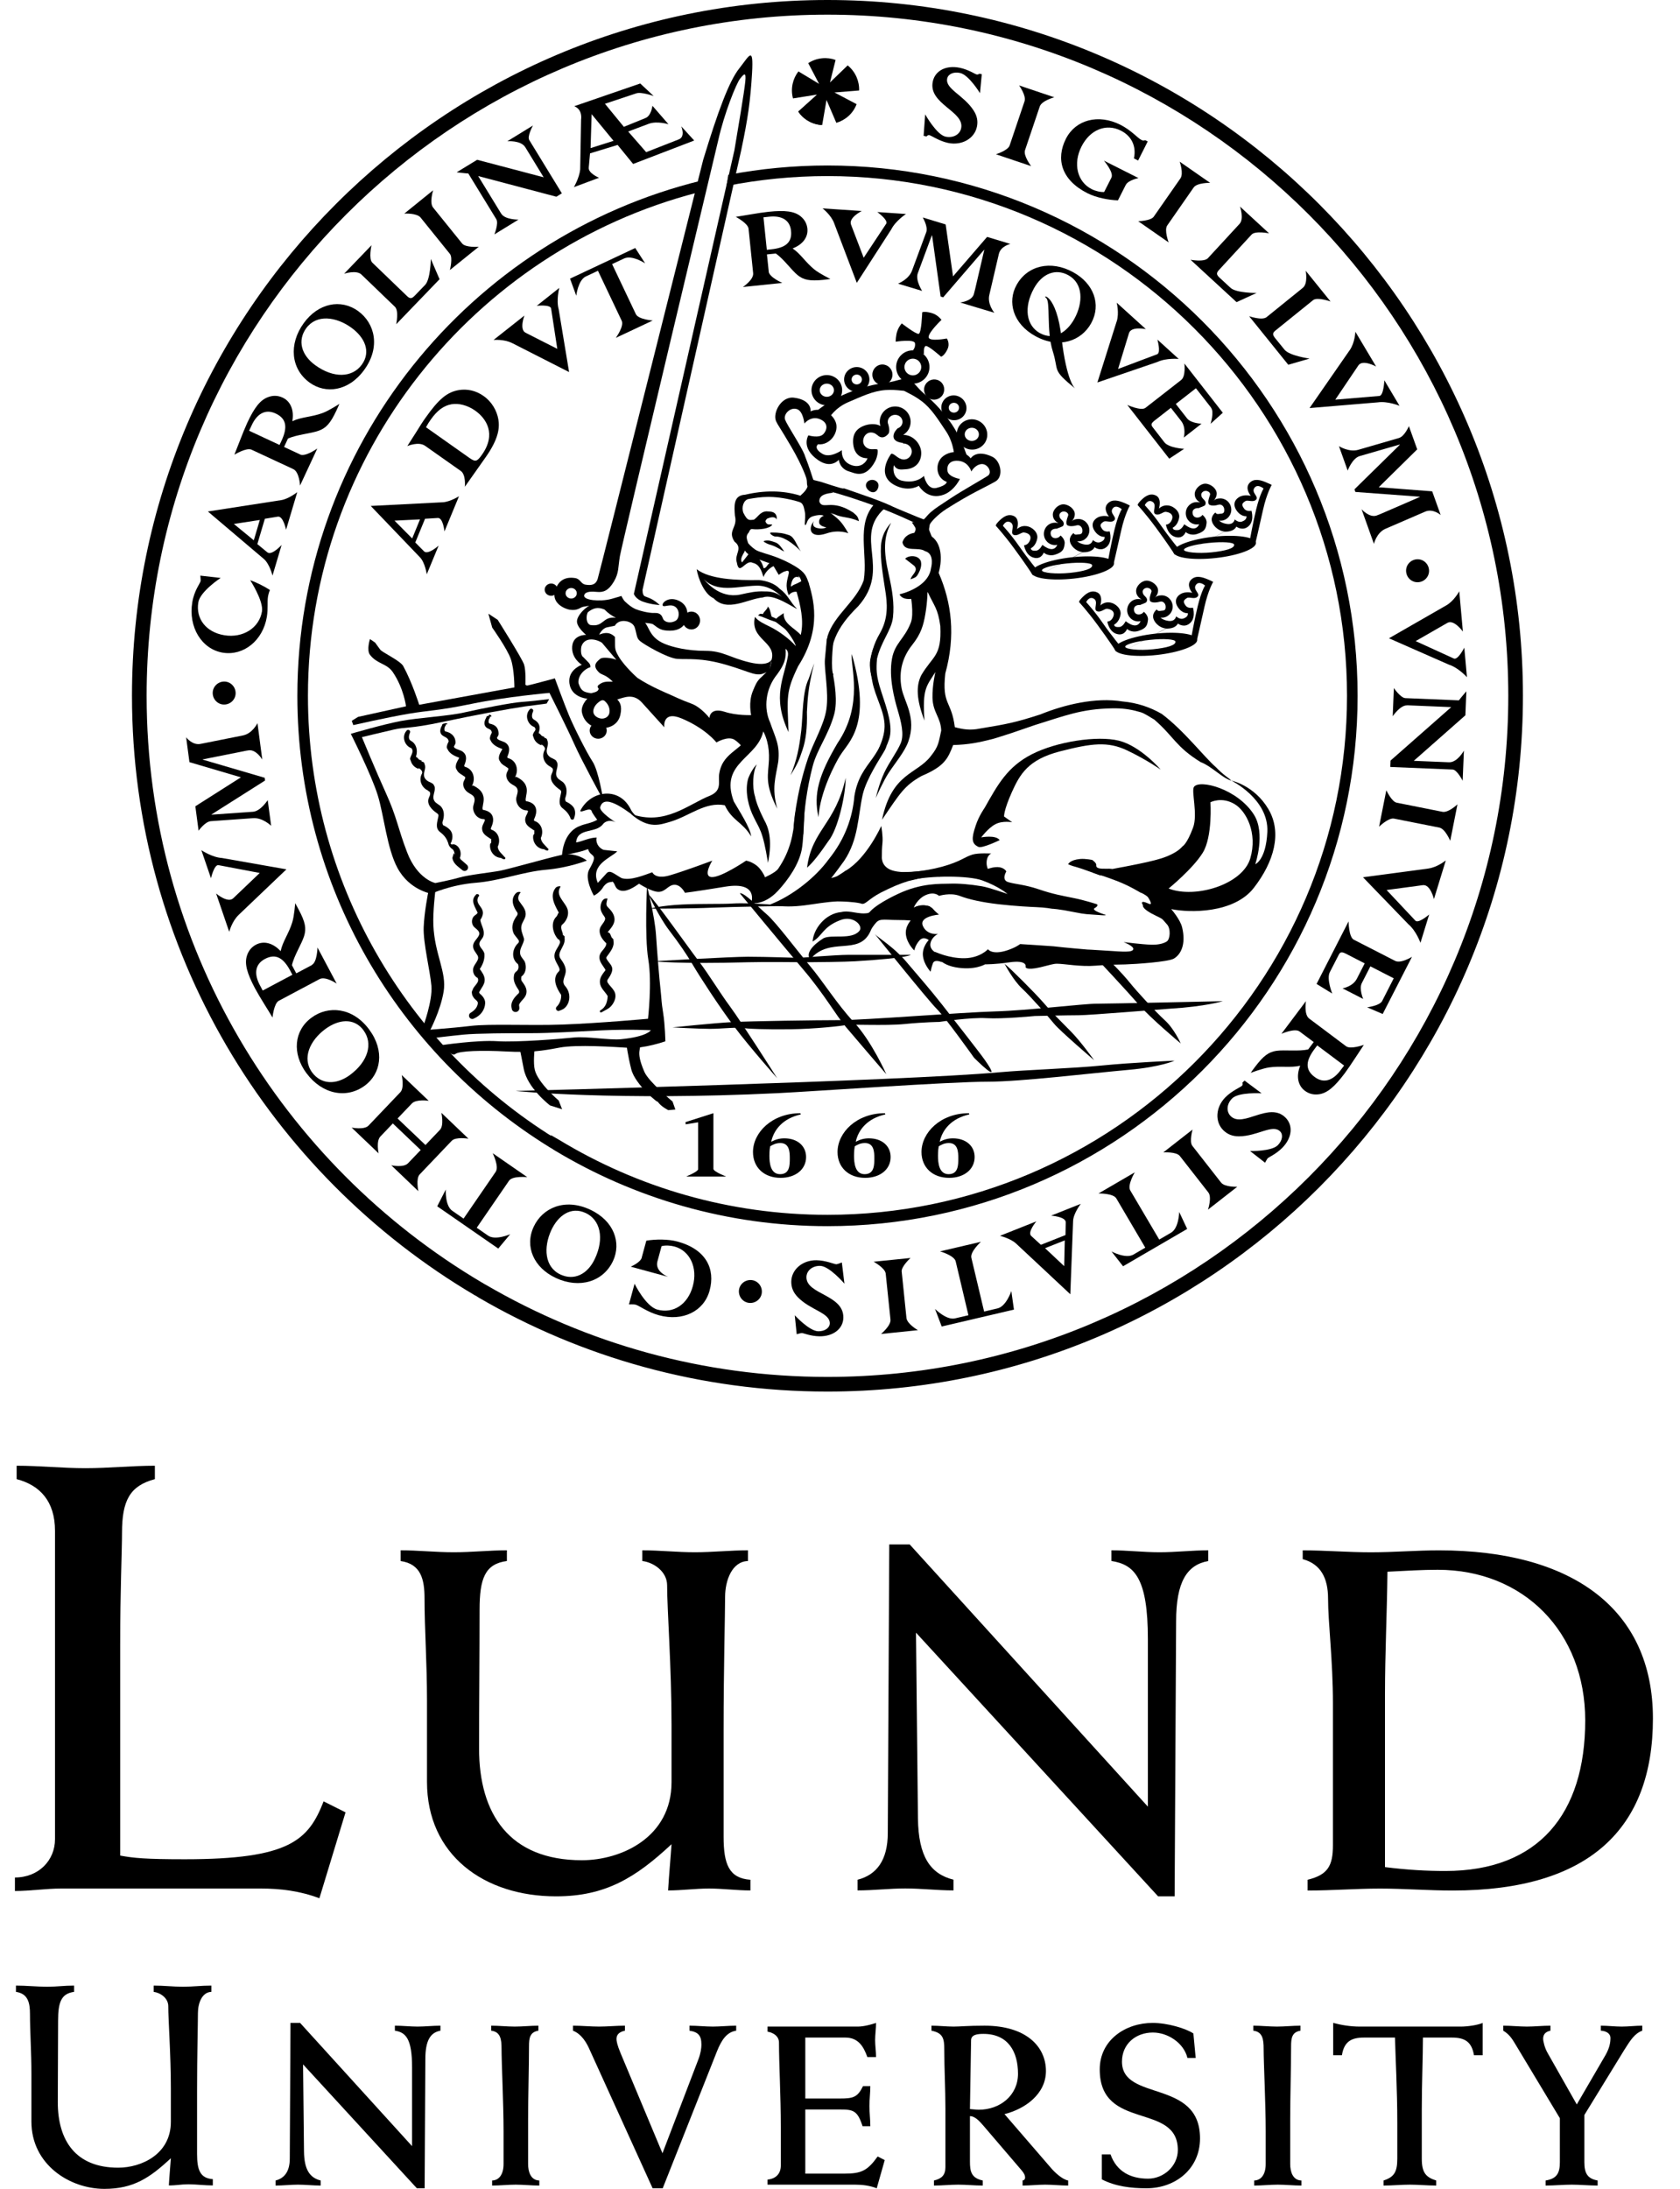 <svg width="43" height="56" viewBox="0 0 43 56" fill="none" xmlns="http://www.w3.org/2000/svg">
<path d="M0.379 48.034C0.987 48.034 1.408 47.598 1.408 47.053V39.166C1.408 38.403 1.018 37.997 0.426 37.842V37.499C1.018 37.499 1.595 37.562 2.187 37.562C2.779 37.562 3.372 37.499 3.964 37.499V37.842C3.325 38.013 3.123 38.387 3.123 39.213C3.123 39.68 3.076 40.678 3.076 42.08V47.473C3.419 47.536 3.715 47.567 4.729 47.567C7.41 47.567 7.893 47.084 8.283 46.086L8.844 46.367L8.175 48.565C7.677 48.377 7.177 48.316 6.679 48.316H1.567C1.177 48.316 0.772 48.379 0.382 48.379V48.036L0.379 48.034Z" fill="black"/>
<path d="M10.255 39.663C10.704 39.663 11.153 39.713 11.615 39.713C12.076 39.713 12.525 39.663 12.974 39.663V39.937C12.413 40.011 12.275 40.385 12.275 41.184C12.275 42.367 12.262 43.553 12.262 44.736C12.262 46.407 13.036 47.592 14.894 47.592C15.903 47.592 17.188 47.006 17.188 45.596V44.126C17.188 42.654 17.075 41.184 17.075 40.559C17.075 40.211 16.738 39.973 16.439 39.937V39.663C16.888 39.663 17.337 39.713 17.786 39.713C18.234 39.713 18.696 39.663 19.145 39.663V39.937C18.734 39.949 18.559 40.435 18.559 40.86C18.559 41.333 18.521 42.63 18.521 44.276V46.994C18.521 47.693 18.659 48.053 19.207 48.092V48.365C18.858 48.365 18.496 48.316 18.148 48.316C17.799 48.316 17.449 48.365 17.1 48.365C17.125 47.942 17.163 47.555 17.188 47.182C16.278 48.03 15.505 48.516 14.233 48.516C12.388 48.516 10.929 47.457 10.929 45.586V43.504C10.929 42.532 10.866 41.672 10.866 40.898C10.866 40.411 10.778 40.013 10.255 39.938V39.664V39.663Z" fill="black"/>
<path d="M21.95 48.091C22.436 47.967 22.723 47.593 22.723 46.895L22.761 39.513H23.284L29.38 46.221V41.932C29.38 40.387 29.043 40.025 28.446 39.937V39.663C28.857 39.663 29.269 39.713 29.679 39.713C30.09 39.713 30.514 39.663 30.926 39.663V39.937C30.378 40.036 30.103 40.473 30.103 41.482L30.065 48.515H29.641L23.445 41.77L23.495 46.519C23.507 47.492 23.807 47.941 24.405 48.09V48.364C23.993 48.364 23.582 48.314 23.171 48.314C22.761 48.314 22.361 48.364 21.95 48.364V48.09V48.091Z" fill="black"/>
<path d="M33.468 48.092C33.979 47.967 34.117 47.743 34.117 47.207V43.579C34.117 42.482 33.992 41.509 33.992 40.898C33.992 40.375 33.805 40.013 33.343 39.889V39.664C33.929 39.664 34.502 39.714 35.088 39.714C35.674 39.714 36.247 39.664 36.833 39.664C40.237 39.664 42.307 41.16 42.307 43.966C42.307 46.771 40.687 48.367 37.182 48.367C36.559 48.367 35.935 48.317 35.324 48.317C34.713 48.317 34.091 48.367 33.467 48.367V48.093L33.468 48.092ZM35.45 47.768C36.036 47.842 36.523 47.867 36.996 47.867C39.377 47.867 40.574 46.408 40.574 44.014C40.574 41.758 39.003 40.161 36.797 40.161C36.398 40.161 36.011 40.186 35.512 40.211C35.5 41.308 35.449 42.306 35.449 43.352V47.765L35.45 47.768Z" fill="black"/>
<path d="M7.054 55.786C7.283 55.727 7.417 55.552 7.417 55.224L7.435 51.754H7.681L10.547 54.907V52.891C10.547 52.164 10.389 51.994 10.107 51.953V51.825C10.301 51.825 10.494 51.848 10.687 51.848C10.881 51.848 11.08 51.825 11.273 51.825V51.953C11.015 52 10.887 52.205 10.887 52.68L10.869 55.985H10.67L7.757 52.815L7.781 55.048C7.787 55.505 7.927 55.716 8.208 55.786V55.915C8.015 55.915 7.822 55.892 7.628 55.892C7.435 55.892 7.247 55.915 7.054 55.915V55.786Z" fill="black"/>
<path d="M13.78 51.953C13.563 51.989 13.54 52.141 13.54 52.346C13.54 52.914 13.517 53.606 13.517 54.227V55.364C13.517 55.558 13.581 55.78 13.804 55.786V55.915C13.604 55.915 13.399 55.892 13.2 55.892C13.001 55.892 12.796 55.915 12.596 55.915V55.786C12.784 55.78 12.889 55.616 12.889 55.364V54.52C12.889 53.817 12.837 52.786 12.837 52.416C12.837 52.176 12.813 51.983 12.573 51.953V51.825C12.772 51.825 12.971 51.848 13.177 51.848C13.382 51.848 13.581 51.825 13.78 51.825V51.953Z" fill="black"/>
<path d="M16.704 55.985L15.087 52.428C15.023 52.282 14.894 52.041 14.665 51.953V51.825C14.888 51.825 15.111 51.848 15.333 51.848C15.556 51.848 15.773 51.825 15.995 51.825V51.953C15.884 51.977 15.779 52.03 15.779 52.164C15.779 52.217 15.796 52.317 15.884 52.528L16.956 55.089L17.871 52.698C17.935 52.534 17.953 52.399 17.953 52.311C17.953 52.082 17.877 51.989 17.648 51.953V51.825C17.847 51.825 18.047 51.848 18.246 51.848C18.445 51.848 18.644 51.825 18.843 51.825V51.953C18.603 51.989 18.468 52.188 18.351 52.481L16.962 55.985H16.704Z" fill="black"/>
<path d="M19.645 55.763C19.873 55.739 19.985 55.599 19.985 55.405V54.415C19.985 53.618 19.938 52.78 19.938 52.258C19.938 52.112 19.827 52.012 19.645 51.977V51.848H21.96C22.118 51.848 22.317 51.789 22.423 51.754C22.423 51.907 22.399 52.047 22.399 52.194C22.399 52.34 22.423 52.481 22.423 52.627H22.2C22.1 52.346 21.96 52.129 21.637 52.129H20.612V53.688H21.497C21.837 53.688 21.948 53.659 22.089 53.372H22.276C22.276 53.542 22.253 53.712 22.253 53.882C22.253 54.051 22.276 54.227 22.276 54.397H22.077C21.948 53.993 21.837 53.969 21.497 53.969H20.612V55.61H21.608C22.042 55.61 22.2 55.54 22.464 55.171L22.645 55.264L22.44 55.985C22.259 55.915 22.077 55.892 21.889 55.892H19.645V55.763Z" fill="black"/>
<path d="M23.905 55.786C24.105 55.739 24.198 55.645 24.198 55.446V53.94C24.198 53.436 24.169 52.932 24.169 52.434C24.169 52.159 24.14 52.012 23.841 51.953V51.825C24.028 51.825 24.222 51.848 24.409 51.848C24.585 51.848 24.761 51.825 25.201 51.825C26.255 51.825 26.771 52.352 26.771 52.985C26.771 53.577 26.232 53.958 25.71 54.087L26.894 55.458C26.982 55.563 27.181 55.757 27.34 55.786V55.915C27.146 55.915 26.947 55.892 26.753 55.892C26.56 55.892 26.367 55.915 26.173 55.915V55.786C26.214 55.78 26.232 55.757 26.238 55.716C26.238 55.663 26.22 55.61 26.15 55.528L25.177 54.391C25.089 54.292 24.966 54.139 24.826 54.139V55.3C24.826 55.546 24.855 55.722 25.154 55.786V55.915C24.943 55.915 24.738 55.892 24.527 55.892C24.316 55.892 24.116 55.915 23.905 55.915V55.786ZM24.826 53.958C24.913 53.964 24.984 53.975 25.054 53.975C25.593 53.975 26.056 53.612 26.056 53.055C26.056 52.498 25.81 52.035 25.171 52.035C25.019 52.035 24.855 52.053 24.855 52.2L24.826 53.958Z" fill="black"/>
<path d="M28.201 55.118H28.424C28.582 55.563 28.945 55.739 29.385 55.739C29.783 55.739 30.147 55.417 30.147 55.007C30.147 53.77 28.148 54.532 28.148 52.944C28.148 52.188 28.811 51.754 29.502 51.754C29.883 51.754 30.352 51.895 30.545 52.024L30.604 52.651H30.393C30.299 52.264 29.889 52 29.508 52C29.068 52 28.717 52.293 28.717 52.745C28.717 53.776 30.715 53.178 30.715 54.708C30.715 55.487 30.088 55.985 29.344 55.985C28.951 55.985 28.553 55.938 28.201 55.757V55.118Z" fill="black"/>
<path d="M33.286 51.953C33.069 51.989 33.046 52.141 33.046 52.346C33.046 52.914 33.023 53.606 33.023 54.227V55.364C33.023 55.558 33.087 55.78 33.31 55.786V55.915C33.111 55.915 32.905 55.892 32.706 55.892C32.507 55.892 32.302 55.915 32.102 55.915V55.786C32.29 55.78 32.396 55.616 32.396 55.364V54.52C32.396 53.817 32.343 52.786 32.343 52.416C32.343 52.176 32.319 51.983 32.079 51.953V51.825C32.278 51.825 32.478 51.848 32.683 51.848C32.888 51.848 33.087 51.825 33.286 51.825V51.953Z" fill="black"/>
<path d="M37.95 52.581H37.727C37.668 52.235 37.493 52.129 37.159 52.129H36.42C36.42 52.633 36.391 53.278 36.391 53.981V55.229C36.391 55.593 36.502 55.704 36.76 55.786V55.915C36.532 55.915 36.309 55.892 36.086 55.892C35.863 55.892 35.641 55.915 35.412 55.915V55.786C35.682 55.698 35.764 55.569 35.764 55.229V54.309C35.764 53.465 35.717 52.633 35.705 52.129H34.914C34.58 52.129 34.404 52.235 34.346 52.581H34.123V51.754C34.346 51.813 34.574 51.848 34.803 51.848H37.393C37.557 51.848 37.815 51.813 37.95 51.754V52.581Z" fill="black"/>
<path d="M39.561 55.786C39.843 55.739 39.925 55.604 39.925 55.317V54.192L38.829 52.37C38.717 52.188 38.659 52.065 38.477 51.953V51.825C38.676 51.825 38.882 51.848 39.081 51.848C39.28 51.848 39.485 51.825 39.684 51.825V51.953C39.573 51.977 39.497 52.035 39.497 52.159C39.497 52.217 39.532 52.387 39.614 52.528L40.358 53.84L41.091 52.581C41.202 52.387 41.22 52.246 41.22 52.141C41.22 52.012 41.091 51.959 40.974 51.953V51.825C41.15 51.825 41.325 51.848 41.507 51.848C41.689 51.848 41.859 51.825 42.034 51.825V51.953C41.841 52.024 41.736 52.188 41.577 52.44L40.552 54.11V55.317C40.552 55.604 40.634 55.739 40.892 55.786V55.915C40.669 55.915 40.446 55.892 40.229 55.892C40.013 55.892 39.784 55.915 39.561 55.915V55.786Z" fill="black"/>
<path d="M18.26 28.478V29.904C18.26 29.976 18.586 30.1 18.586 30.1H17.563C17.563 30.1 17.868 29.976 17.868 29.914V28.713L17.55 28.765L17.546 28.708L18.26 28.48V28.478Z" fill="black"/>
<path d="M24.811 28.511C24.352 28.612 24.118 28.903 24.052 29.211C24.166 29.151 24.269 29.123 24.389 29.123C24.723 29.123 24.946 29.318 24.946 29.602C24.946 29.916 24.677 30.134 24.294 30.134C23.872 30.134 23.586 29.869 23.586 29.473C23.586 28.978 24.07 28.48 24.801 28.48L24.809 28.511H24.811ZM24.286 29.243C24.169 29.243 24.087 29.291 24.027 29.327C24.021 29.359 24.008 29.441 24.008 29.568C24.008 29.746 24.031 30.04 24.279 30.04C24.527 30.04 24.528 29.81 24.528 29.631C24.528 29.47 24.518 29.243 24.286 29.243Z" fill="black"/>
<path d="M22.662 28.511C22.203 28.612 21.969 28.903 21.903 29.211C22.017 29.151 22.119 29.123 22.24 29.123C22.574 29.123 22.796 29.318 22.796 29.602C22.796 29.916 22.528 30.134 22.144 30.134C21.723 30.134 21.437 29.869 21.437 29.473C21.437 28.978 21.92 28.48 22.651 28.48L22.66 28.511H22.662ZM22.137 29.243C22.02 29.243 21.938 29.291 21.878 29.327C21.872 29.359 21.859 29.441 21.859 29.568C21.859 29.746 21.882 30.04 22.13 30.04C22.377 30.04 22.379 29.81 22.379 29.631C22.379 29.47 22.369 29.243 22.137 29.243Z" fill="black"/>
<path d="M20.498 28.511C20.039 28.612 19.805 28.903 19.739 29.211C19.853 29.151 19.956 29.123 20.076 29.123C20.41 29.123 20.632 29.318 20.632 29.602C20.632 29.916 20.364 30.134 19.98 30.134C19.558 30.134 19.273 29.869 19.273 29.473C19.273 28.978 19.756 28.48 20.487 28.48L20.496 28.511H20.498ZM19.972 29.243C19.855 29.243 19.772 29.291 19.712 29.327C19.706 29.359 19.693 29.441 19.693 29.568C19.693 29.746 19.717 30.04 19.966 30.04C20.215 30.04 20.215 29.81 20.215 29.631C20.215 29.47 20.205 29.243 19.973 29.243H19.972Z" fill="black"/>
<path d="M6.399 14.843C6.551 14.893 6.767 15 6.909 15.096C6.887 15.142 6.871 15.199 6.859 15.266C6.837 15.405 6.865 15.561 6.83 15.782C6.73 16.386 6.235 16.785 5.702 16.698C5.16 16.608 4.817 16.041 4.921 15.411C4.971 15.105 5.124 14.925 5.135 14.865C5.139 14.841 5.127 14.727 5.127 14.727L5.648 14.786C5.648 14.786 5.122 15.129 5.076 15.411C5.007 15.833 5.277 16.176 5.743 16.252C6.217 16.33 6.635 16.066 6.705 15.644C6.749 15.373 6.402 14.841 6.402 14.841L6.399 14.843Z" fill="black"/>
<path d="M11.252 7.142L10.141 8.295C10.141 8.295 10.214 7.952 10.109 7.85L9.249 7.022C9.121 6.901 8.808 7.003 8.808 7.003L9.509 6.274C9.509 6.274 9.429 6.624 9.53 6.72L10.416 7.573C10.495 7.649 10.538 7.645 10.619 7.561L10.881 7.289C11.02 7.145 11.027 6.625 11.027 6.625L11.25 7.142H11.252Z" fill="black"/>
<path d="M10.348 5.465L11.086 4.868C11.086 4.868 10.986 5.186 11.084 5.308L11.827 6.228C11.919 6.342 12.254 6.313 12.254 6.313L11.515 6.909C11.515 6.909 11.597 6.597 11.515 6.495L10.765 5.566C10.667 5.446 10.349 5.465 10.349 5.465H10.348Z" fill="black"/>
<path d="M12.831 5.468C12.926 5.623 13.27 5.619 13.27 5.619L12.654 5.997C12.654 5.997 12.768 5.714 12.703 5.608L11.987 4.439C11.908 4.435 11.688 4.408 11.688 4.408L12.213 4.088L13.915 4.536L13.445 3.767C13.332 3.584 12.985 3.614 12.985 3.614L13.641 3.211C13.641 3.211 13.487 3.487 13.547 3.584L14.381 4.946L14.24 5.033L12.239 4.504L12.828 5.466L12.831 5.468Z" fill="black"/>
<path d="M23.681 2.927C23.681 2.927 23.971 3.446 24.201 3.496C24.395 3.537 24.566 3.444 24.601 3.282C24.694 2.847 23.753 2.662 23.875 2.085C23.935 1.805 24.22 1.661 24.569 1.735C24.795 1.783 24.953 1.896 24.997 1.905C25.017 1.909 25.037 1.908 25.067 1.886L25.129 1.899L25.083 2.384C25.083 2.384 24.798 1.915 24.573 1.867C24.409 1.831 24.269 1.893 24.244 2.007C24.187 2.275 24.661 2.428 24.919 2.825C25.013 2.97 25.034 3.106 25.004 3.245C24.94 3.548 24.614 3.73 24.267 3.657C24.034 3.607 23.84 3.469 23.788 3.458C23.762 3.452 23.738 3.462 23.716 3.491L23.64 3.475L23.68 2.929L23.681 2.927Z" fill="black"/>
<path d="M26.085 2.186L26.985 2.489C26.985 2.489 26.663 2.576 26.613 2.724L26.235 3.844C26.188 3.984 26.392 4.25 26.392 4.25L25.492 3.947C25.492 3.947 25.8 3.849 25.841 3.724L26.223 2.593C26.273 2.447 26.085 2.187 26.085 2.187V2.186Z" fill="black"/>
<path d="M28.815 4.729L28.614 5.126C28.378 5.118 28.063 5.059 27.833 4.943C27.159 4.603 27.023 4.063 27.282 3.551C27.529 3.063 28.113 2.907 28.68 3.194C28.954 3.333 29.121 3.534 29.212 3.579C29.252 3.6 29.279 3.6 29.31 3.585L29.376 3.619L29.13 4.107L29.023 4.052C29.089 3.745 28.966 3.482 28.689 3.342C28.311 3.151 27.899 3.317 27.681 3.749C27.46 4.186 27.571 4.65 27.94 4.838C28.041 4.889 28.167 4.918 28.261 4.912L28.447 4.545C28.515 4.411 28.255 4.11 28.255 4.11L29.14 4.556C29.14 4.556 28.876 4.608 28.815 4.731V4.729Z" fill="black"/>
<path d="M30.194 4.136L30.973 4.678C30.973 4.678 30.639 4.671 30.551 4.798L29.876 5.768C29.792 5.888 29.912 6.202 29.912 6.202L29.133 5.66C29.133 5.66 29.455 5.651 29.53 5.544L30.213 4.564C30.302 4.436 30.194 4.136 30.194 4.136Z" fill="black"/>
<path d="M32.977 9.336L31.972 8.09C31.972 8.09 32.303 8.206 32.418 8.114L33.346 7.364C33.484 7.252 33.42 6.927 33.42 6.927L34.056 7.714C34.056 7.714 33.719 7.591 33.609 7.679L32.652 8.451C32.566 8.519 32.566 8.562 32.639 8.653L32.878 8.947C33.004 9.103 33.518 9.174 33.518 9.174L32.977 9.331V9.336Z" fill="black"/>
<path d="M31.65 7.73L30.473 6.646C30.473 6.646 30.818 6.712 30.917 6.605L31.727 5.727C31.846 5.598 31.738 5.285 31.738 5.285L32.482 5.97C32.482 5.97 32.13 5.898 32.035 6.001L31.202 6.905C31.127 6.986 31.133 7.028 31.218 7.107L31.496 7.364C31.643 7.5 32.163 7.495 32.163 7.495L31.65 7.73Z" fill="black"/>
<path d="M34.546 8.96C34.681 8.766 34.691 8.487 34.691 8.487L35.222 9.377C35.222 9.377 34.876 9.186 34.768 9.349L34.177 10.225L35.308 10.13C35.417 10.114 35.433 9.73 35.433 9.73L35.821 10.382C35.821 10.382 35.518 10.257 35.264 10.294L33.518 10.44L34.545 8.96H34.546Z" fill="black"/>
<path d="M35.825 11.379V11.373L34.8 11.669C34.611 11.725 34.494 12.039 34.494 12.039L34.271 11.415C34.271 11.415 34.526 11.577 34.765 11.508L35.805 11.206C35.951 11.164 36.061 10.903 36.061 10.903L36.274 11.496L35.289 12.466L36.657 12.57L36.874 13.175C36.874 13.175 36.677 13.003 36.479 13.089L35.465 13.527C35.233 13.625 35.166 13.914 35.166 13.914L34.85 13.029C34.85 13.029 35.053 13.255 35.236 13.189C35.282 13.173 35.326 13.153 35.367 13.136L36.341 12.714V12.708L34.691 12.586L34.668 12.519L35.827 11.381L35.825 11.379Z" fill="black"/>
<path d="M36.017 18.046C35.836 18.038 35.647 18.325 35.647 18.325L35.676 17.603C35.676 17.603 35.847 17.855 35.97 17.861L37.34 17.918C37.387 17.854 37.532 17.686 37.532 17.686L37.507 18.3L36.186 19.465L37.087 19.502C37.302 19.511 37.469 19.204 37.469 19.204L37.437 19.974C37.437 19.974 37.293 19.692 37.181 19.688L35.585 19.622L35.592 19.458L37.145 18.091L36.017 18.044V18.046Z" fill="black"/>
<path d="M37.304 20.58L37.119 21.512C37.119 21.512 36.992 21.203 36.839 21.173L35.68 20.943C35.537 20.916 35.298 21.15 35.298 21.15L35.483 20.218C35.483 20.218 35.619 20.51 35.748 20.536L36.918 20.769C37.071 20.8 37.302 20.58 37.302 20.58H37.304Z" fill="black"/>
<path d="M35.376 25.611L35.673 25.029L35.075 24.723L34.855 25.154C34.781 25.301 34.891 25.557 34.891 25.557L34.362 25.286C34.362 25.286 34.626 25.243 34.73 25.038L34.93 24.647L34.453 24.402C34.338 24.344 34.303 24.353 34.264 24.43L34.036 24.874C33.949 25.047 34.099 25.419 34.099 25.419L33.698 25.173L34.517 23.573C34.517 23.573 34.52 23.973 34.65 24.041L35.711 24.584C35.855 24.657 36.14 24.479 36.14 24.479L35.39 25.942L34.992 25.771C34.992 25.771 35.314 25.731 35.377 25.61L35.376 25.611Z" fill="black"/>
<path d="M32.294 27.971C32.294 27.971 31.701 27.935 31.536 28.103C31.396 28.244 31.382 28.437 31.5 28.555C31.817 28.867 32.479 28.175 32.901 28.591C33.105 28.792 33.071 29.111 32.821 29.365C32.659 29.529 32.478 29.601 32.447 29.633C32.432 29.648 32.38 29.747 32.38 29.747L31.996 29.448C31.996 29.448 32.545 29.461 32.706 29.299C32.823 29.18 32.848 29.028 32.765 28.946C32.57 28.752 32.185 29.069 31.711 29.072C31.538 29.072 31.414 29.016 31.311 28.916C31.09 28.698 31.114 28.326 31.363 28.074C31.531 27.904 31.752 27.816 31.789 27.778C31.808 27.759 31.812 27.734 31.799 27.7L31.854 27.645L32.293 27.973L32.294 27.971Z" fill="black"/>
<path d="M31.668 30.362L30.919 30.947C30.919 30.947 31.024 30.631 30.928 30.508L30.199 29.576C30.109 29.46 29.775 29.483 29.775 29.483L30.523 28.899C30.523 28.899 30.437 29.209 30.517 29.313L31.253 30.254C31.348 30.376 31.668 30.362 31.668 30.362Z" fill="black"/>
<path d="M23.495 34.031L22.55 34.128C22.55 34.128 22.808 33.915 22.792 33.761L22.67 32.585C22.656 32.44 22.36 32.28 22.36 32.28L23.305 32.184C23.305 32.184 23.066 32.4 23.079 32.531L23.201 33.719C23.217 33.873 23.494 34.031 23.494 34.031H23.495Z" fill="black"/>
<path d="M21.613 32.841C21.613 32.841 21.227 32.389 20.991 32.386C20.794 32.383 20.643 32.506 20.641 32.674C20.635 33.12 21.593 33.117 21.586 33.709C21.582 33.996 21.328 34.192 20.974 34.188C20.744 34.185 20.567 34.104 20.521 34.104C20.501 34.104 20.392 34.135 20.392 34.135L20.342 33.65C20.342 33.65 20.713 34.054 20.943 34.059C21.11 34.062 21.236 33.974 21.239 33.857C21.242 33.583 20.748 33.524 20.419 33.186C20.298 33.061 20.252 32.932 20.253 32.789C20.257 32.478 20.542 32.238 20.896 32.242C21.135 32.245 21.352 32.343 21.406 32.345C21.432 32.345 21.547 32.299 21.547 32.299L21.614 32.844L21.613 32.841Z" fill="black"/>
<path d="M16.426 32.17L16.543 31.741C16.776 31.703 17.097 31.697 17.345 31.765C18.073 31.964 18.315 32.466 18.162 33.019C18.019 33.546 17.477 33.816 16.864 33.649C16.568 33.568 16.365 33.404 16.267 33.378C16.224 33.366 16.098 33.372 16.098 33.372L16.242 32.844C16.242 32.844 16.526 33.423 16.826 33.505C17.235 33.616 17.606 33.372 17.733 32.904C17.862 32.433 17.661 31.999 17.261 31.89C17.151 31.861 17.023 31.857 16.933 31.882L16.825 32.279C16.762 32.538 17.1 32.667 17.1 32.667L16.143 32.406C16.143 32.406 16.391 32.304 16.428 32.172L16.426 32.17Z" fill="black"/>
<path d="M10.542 28.231L10.176 28.615L10.89 29.294L11.26 28.906C11.37 28.792 11.297 28.47 11.297 28.47L11.99 29.132C11.99 29.132 11.666 29.078 11.562 29.186L10.742 30.046C10.639 30.154 10.708 30.475 10.708 30.475L10.015 29.813C10.015 29.813 10.329 29.882 10.444 29.76L10.768 29.422L10.055 28.742L9.737 29.075C9.621 29.196 9.691 29.507 9.691 29.507L9 28.848C9 28.848 9.32 28.913 9.432 28.798L10.248 27.942C10.355 27.829 10.282 27.504 10.282 27.504L10.973 28.163C10.973 28.163 10.654 28.114 10.542 28.231Z" fill="black"/>
<path d="M5.412 20.836V20.842L6.475 20.768C6.672 20.753 6.852 20.47 6.852 20.47L6.94 21.127C6.94 21.127 6.724 20.914 6.477 20.932L5.397 21.009C5.245 21.021 5.083 21.253 5.083 21.253L5 20.628L6.166 19.887L4.849 19.499L4.764 18.863C4.764 18.863 4.922 19.074 5.133 19.032L6.216 18.816C6.462 18.768 6.59 18.501 6.59 18.501L6.713 19.433C6.713 19.433 6.56 19.171 6.368 19.196C6.321 19.201 6.275 19.212 6.231 19.221L5.189 19.428V19.434L6.776 19.899L6.784 19.969L5.412 20.838V20.836Z" fill="black"/>
<path d="M37.015 15.49C37.22 15.373 37.35 15.127 37.35 15.127L37.443 16.158C37.443 16.158 37.213 15.838 37.046 15.936L36.234 16.402L37.217 16.85C37.323 16.882 37.479 16.569 37.479 16.569L37.547 17.325C37.547 17.325 37.327 17.08 37.084 17.004L35.551 16.33L37.014 15.49H37.015Z" fill="black"/>
<path d="M36.558 22.22C36.792 22.189 37.006 22.012 37.006 22.012L36.702 23.002C36.702 23.002 36.611 22.618 36.417 22.646L35.49 22.77L36.23 23.557C36.315 23.628 36.58 23.396 36.58 23.396L36.357 24.121C36.357 24.121 36.246 23.812 36.05 23.648L34.886 22.444L36.558 22.221V22.22Z" fill="black"/>
<path d="M6.108 23.408C5.936 23.57 5.867 23.84 5.867 23.84L5.532 22.86C5.532 22.86 5.832 23.116 5.971 22.98L6.648 22.334L5.587 22.133C5.478 22.127 5.4 22.469 5.4 22.469L5.154 21.751C5.154 21.751 5.425 21.935 5.681 21.951L7.331 22.241L6.11 23.405L6.108 23.408Z" fill="black"/>
<path d="M12.69 29.973C12.778 29.845 12.611 29.504 12.611 29.504L13.495 30.116C13.495 30.116 13.118 30.077 13.029 30.207L12.202 31.411L12.492 31.612C12.681 31.743 13.059 31.576 13.059 31.576L12.753 31.943L11.191 30.862L11.41 30.433C11.41 30.433 11.386 30.845 11.575 30.976L11.865 31.177L12.692 29.973H12.69Z" fill="black"/>
<path d="M24.461 32.271C24.426 32.12 24.061 32.015 24.061 32.015L25.107 31.77C25.107 31.77 24.826 32.024 24.862 32.178L25.189 33.555L25.532 33.474C25.756 33.422 25.885 33.03 25.885 33.03L25.952 33.505L24.103 33.937L23.932 33.487C23.932 33.487 24.222 33.782 24.445 33.729L24.787 33.649L24.461 32.271Z" fill="black"/>
<path d="M28.573 30.661C28.495 30.526 28.116 30.534 28.116 30.534L29.045 29.993C29.045 29.993 28.85 30.317 28.929 30.455L29.671 31.713L29.975 31.536C30.174 31.42 30.182 31.007 30.182 31.007L30.386 31.441L28.745 32.396L28.449 32.017C28.449 32.017 28.812 32.213 29.01 32.097L29.314 31.92L28.573 30.661Z" fill="black"/>
<path d="M35.989 14.6C35.989 14.437 36.123 14.308 36.285 14.308C36.447 14.308 36.577 14.441 36.577 14.604C36.577 14.767 36.444 14.896 36.281 14.896C36.118 14.896 35.989 14.762 35.989 14.6Z" fill="black"/>
<path d="M18.912 33.039C18.912 32.877 19.046 32.748 19.208 32.748C19.371 32.748 19.5 32.881 19.5 33.044C19.5 33.206 19.367 33.335 19.204 33.335C19.041 33.335 18.912 33.202 18.912 33.039Z" fill="black"/>
<path d="M5.444 17.729C5.444 17.568 5.577 17.437 5.74 17.437C5.901 17.437 6.031 17.571 6.031 17.733C6.031 17.896 5.898 18.025 5.735 18.025C5.574 18.025 5.444 17.892 5.444 17.729Z" fill="black"/>
<path d="M8.069 9.343C7.704 9.078 7.614 8.706 7.836 8.399C8.103 8.032 8.606 8.102 8.995 8.385C9.329 8.626 9.505 8.994 9.26 9.33C9.013 9.67 8.531 9.678 8.069 9.343ZM7.924 9.788C8.33 10.083 8.921 10.017 9.323 9.462C9.742 8.884 9.599 8.275 9.17 7.961C8.718 7.633 8.141 7.761 7.775 8.266C7.384 8.805 7.445 9.441 7.924 9.788Z" fill="black"/>
<path d="M15.704 3.603L15.116 3.789L15.143 2.921L15.704 3.603ZM16.079 3.365L16.602 3.168C16.817 3.087 17.11 3.179 17.11 3.179L16.699 2.706C16.699 2.706 16.671 2.965 16.517 3.022L15.968 3.245L15.484 2.655L16.28 2.39C16.409 2.341 16.731 2.457 16.731 2.457L16.387 2.136L14.696 2.718C14.696 2.718 14.91 2.775 14.873 3.065L14.85 4.337C14.825 4.559 14.689 4.788 14.689 4.788L15.332 4.548C15.332 4.548 15.053 4.432 15.069 4.288L15.102 3.924L15.808 3.708L16.205 4.195L17.768 3.595L17.437 3.232C17.437 3.232 17.553 3.5 17.371 3.567L16.539 3.893L16.079 3.365Z" fill="black"/>
<path d="M7.68 11.628C7.817 11.693 8.121 11.475 8.121 11.475L7.68 12.422C7.68 12.422 7.663 12.075 7.507 12.002L6.437 11.504C6.307 11.444 5.999 11.633 5.999 11.633C6.053 11.494 6.096 11.388 6.14 11.274C6.2 11.117 6.282 10.919 6.327 10.821C6.512 10.423 6.664 10.231 6.864 10.159C6.994 10.111 7.116 10.118 7.233 10.172C7.438 10.267 7.532 10.493 7.482 10.776C7.713 10.666 7.971 10.672 8.254 10.568C8.417 10.509 8.686 10.333 8.686 10.333C8.661 10.395 8.648 10.421 8.611 10.502C8.455 10.837 8.342 10.953 8.156 11.02C7.958 11.092 7.6 11.117 7.37 11.221L7.271 11.435L7.683 11.627L7.68 11.628ZM7.155 11.384L7.205 11.278C7.357 10.95 7.346 10.714 7.055 10.579C6.768 10.446 6.563 10.617 6.442 10.88L6.376 11.02L7.155 11.384Z" fill="black"/>
<path d="M6.588 13.921L6.843 14.131C6.954 14.222 7.208 13.942 7.208 13.942L6.975 14.726C6.975 14.726 6.9 14.421 6.748 14.296L5.321 13.086L7.199 12.795C7.387 12.765 7.608 12.592 7.608 12.592L7.322 13.553C7.322 13.553 7.249 13.195 7.11 13.218L6.779 13.272L6.587 13.92L6.588 13.921ZM5.986 13.405L6.496 13.823L6.65 13.303L5.984 13.405H5.986Z" fill="black"/>
<path d="M7.984 24.685C8.119 24.613 8.126 24.241 8.126 24.241L8.617 25.164C8.617 25.164 8.33 24.968 8.178 25.05L7.136 25.604C7.01 25.671 6.975 26.032 6.975 26.032C6.897 25.904 6.839 25.806 6.773 25.703C6.683 25.561 6.575 25.375 6.525 25.282C6.319 24.893 6.257 24.656 6.319 24.455C6.36 24.322 6.439 24.23 6.551 24.169C6.752 24.063 6.987 24.124 7.183 24.334C7.236 24.083 7.395 23.88 7.482 23.592C7.533 23.427 7.555 23.107 7.555 23.107C7.589 23.165 7.602 23.191 7.644 23.27C7.819 23.597 7.842 23.756 7.784 23.947C7.722 24.149 7.526 24.449 7.472 24.694L7.583 24.902L7.984 24.69V24.685ZM7.483 24.937L7.429 24.835C7.259 24.515 7.064 24.384 6.782 24.533C6.502 24.681 6.515 24.948 6.651 25.204L6.724 25.342L7.483 24.939V24.937Z" fill="black"/>
<path d="M7.844 27.457C7.472 26.956 7.523 26.367 7.973 26.036C8.399 25.72 9.025 25.767 9.449 26.339C9.858 26.892 9.744 27.473 9.341 27.772C8.866 28.124 8.241 27.992 7.845 27.457H7.844ZM9.306 26.36C9.058 26.026 8.655 26.083 8.324 26.329C7.937 26.615 7.721 27.073 7.99 27.438C8.216 27.743 8.598 27.768 8.96 27.5C9.419 27.16 9.555 26.698 9.304 26.36H9.306Z" fill="black"/>
<path d="M14.227 32.695C13.662 32.433 13.424 31.892 13.66 31.385C13.884 30.903 14.454 30.645 15.102 30.946C15.724 31.234 15.903 31.801 15.692 32.257C15.443 32.793 14.832 32.976 14.227 32.696V32.695ZM14.986 31.032C14.61 30.858 14.283 31.101 14.11 31.474C13.908 31.911 13.935 32.418 14.347 32.608C14.691 32.768 15.039 32.608 15.229 32.198C15.47 31.681 15.368 31.209 14.988 31.032H14.986Z" fill="black"/>
<path d="M33.261 26.389C33.14 26.298 32.798 26.449 32.798 26.449L33.426 25.613C33.426 25.613 33.37 25.956 33.509 26.059L34.453 26.767C34.567 26.854 34.908 26.732 34.908 26.732C34.826 26.857 34.763 26.952 34.696 27.054C34.605 27.195 34.483 27.372 34.419 27.459C34.155 27.81 33.968 27.967 33.758 27.996C33.62 28.015 33.503 27.983 33.399 27.907C33.218 27.771 33.172 27.532 33.279 27.265C33.03 27.324 32.778 27.265 32.482 27.309C32.311 27.334 32.012 27.448 32.012 27.448C32.048 27.394 32.066 27.371 32.12 27.299C32.343 27.003 32.476 26.914 32.672 26.884C32.882 26.855 33.237 26.903 33.483 26.849L33.625 26.66L33.261 26.388V26.389ZM33.716 26.745L33.645 26.839C33.428 27.128 33.392 27.362 33.647 27.552C33.9 27.743 34.136 27.617 34.309 27.385L34.403 27.261L33.714 26.745H33.716Z" fill="black"/>
<path d="M27.271 31.601L27.278 31.271C27.279 31.127 26.903 31.101 26.903 31.101L27.663 30.799C27.663 30.799 27.47 31.047 27.466 31.243L27.395 33.112L26.006 31.814C25.867 31.685 25.595 31.617 25.595 31.617L26.526 31.247C26.526 31.247 26.289 31.526 26.395 31.621L26.642 31.847L27.271 31.598V31.601ZM27.238 32.393L27.253 31.734L26.748 31.933L27.238 32.393Z" fill="black"/>
<path d="M21.35 5.709C21.268 5.494 21.053 5.331 21.053 5.331L22.056 5.399C22.056 5.399 21.714 5.57 21.782 5.746L22.106 6.594L22.685 5.72C22.732 5.624 22.455 5.425 22.455 5.425L23.189 5.475C23.189 5.475 22.921 5.649 22.811 5.871L21.93 7.237L21.349 5.708L21.35 5.709Z" fill="black"/>
<path d="M13.106 8.777C12.901 8.673 12.633 8.697 12.633 8.697L13.423 8.073C13.423 8.073 13.284 8.43 13.454 8.514L14.264 8.925L14.105 7.888C14.076 7.785 13.738 7.824 13.738 7.824L14.315 7.366C14.315 7.366 14.233 7.674 14.3 7.914L14.566 9.519L13.106 8.776V8.777Z" fill="black"/>
<path d="M28.582 8.225C28.651 8.007 28.582 7.744 28.582 7.744L29.328 8.42C29.328 8.42 28.953 8.342 28.897 8.522L28.617 9.44L29.621 9.062C29.717 9.016 29.624 8.688 29.624 8.688L30.169 9.183C30.169 9.183 29.851 9.154 29.627 9.259L28.088 9.785L28.581 8.224L28.582 8.225Z" fill="black"/>
<path d="M16.275 8.037C16.34 8.174 16.707 8.2 16.707 8.2L15.762 8.644C15.762 8.644 15.979 8.347 15.913 8.207L15.305 6.927L14.996 7.072C14.794 7.167 14.75 7.566 14.75 7.566L14.59 7.129L16.259 6.345L16.513 6.738C16.513 6.738 16.179 6.517 15.976 6.612L15.667 6.757L16.275 8.037Z" fill="black"/>
<path d="M23.856 6.023H23.85L23.491 6.991C23.425 7.172 23.602 7.443 23.602 7.443L22.985 7.257C22.985 7.257 23.259 7.151 23.343 6.925L23.708 5.939C23.759 5.8 23.618 5.564 23.618 5.564L24.204 5.742L24.393 7.071L25.265 6.061L25.861 6.241C25.861 6.241 25.611 6.295 25.565 6.501L25.322 7.545C25.265 7.783 25.451 8.002 25.451 8.002L24.576 7.739C24.576 7.739 24.869 7.709 24.925 7.529C24.938 7.485 24.949 7.44 24.959 7.397L25.193 6.392H25.187L24.141 7.607L24.075 7.586L23.857 6.024L23.856 6.023Z" fill="black"/>
<path d="M31.001 10.434L30.61 9.933L30.095 10.335L30.384 10.705C30.482 10.831 30.753 10.84 30.753 10.84L30.299 11.195C30.299 11.195 30.369 10.946 30.232 10.77L29.969 10.434L29.558 10.755C29.46 10.831 29.454 10.867 29.505 10.932L29.802 11.315C29.918 11.463 30.308 11.483 30.308 11.483L29.927 11.735L28.853 10.36C28.853 10.36 29.208 10.521 29.319 10.434L30.232 9.722C30.355 9.626 30.315 9.3 30.315 9.3L31.298 10.56L30.985 10.842C30.985 10.842 31.081 10.541 30.999 10.436L31.001 10.434Z" fill="black"/>
<path d="M19.674 6.947C19.689 7.094 20.023 7.238 20.023 7.238L19.014 7.343C19.014 7.343 19.295 7.157 19.277 6.988L19.159 5.85C19.144 5.712 18.833 5.548 18.833 5.548C18.977 5.525 19.085 5.507 19.203 5.487C19.362 5.459 19.57 5.428 19.673 5.418C20.096 5.374 20.334 5.405 20.492 5.534C20.597 5.619 20.651 5.724 20.665 5.847C20.688 6.067 20.547 6.256 20.287 6.356C20.493 6.495 20.618 6.712 20.845 6.895C20.975 7 21.255 7.138 21.255 7.138C21.192 7.147 21.163 7.15 21.076 7.16C20.719 7.196 20.567 7.16 20.417 7.04C20.257 6.911 20.06 6.625 19.857 6.486L19.63 6.509L19.676 6.947H19.674ZM19.627 6.391L19.74 6.379C20.089 6.342 20.279 6.215 20.247 5.906C20.215 5.6 19.97 5.515 19.69 5.544L19.541 5.56L19.627 6.391Z" fill="black"/>
<path d="M10.425 11.413C10.509 11.28 10.607 11.13 10.676 11.019C10.752 10.896 10.81 10.802 10.893 10.686C11.227 10.213 11.443 10.031 11.742 9.98C11.956 9.944 12.179 9.99 12.38 10.133C12.595 10.285 12.718 10.514 12.755 10.727C12.79 10.934 12.772 11.215 12.429 11.7L11.898 12.453C11.898 12.453 11.93 12.146 11.795 12.05L10.881 11.406C10.712 11.287 10.425 11.413 10.425 11.413ZM12.01 11.712C12.169 11.823 12.207 11.816 12.336 11.633C12.712 11.1 12.444 10.705 12.163 10.506C11.966 10.367 11.739 10.311 11.558 10.342C11.36 10.376 11.193 10.496 11.023 10.738C10.977 10.802 10.944 10.855 10.904 10.931L12.01 11.712Z" fill="black"/>
<path d="M10.629 13.879L10.854 14.106C10.953 14.204 11.227 13.959 11.227 13.959L10.923 14.693C10.923 14.693 10.881 14.392 10.746 14.255L9.489 12.944L11.332 12.85C11.517 12.841 11.748 12.696 11.748 12.696L11.376 13.596C11.376 13.596 11.342 13.243 11.205 13.252L10.879 13.272L10.629 13.879ZM10.098 13.32L10.55 13.776L10.75 13.288L10.098 13.32Z" fill="black"/>
<path d="M27.464 6.962C27.996 7.252 28.191 7.791 27.93 8.267C27.682 8.72 27.113 8.934 26.505 8.602C25.92 8.282 25.782 7.721 26.017 7.295C26.292 6.791 26.896 6.651 27.464 6.962ZM26.623 8.525C26.976 8.719 27.309 8.503 27.501 8.153C27.725 7.743 27.729 7.251 27.343 7.04C27.019 6.862 26.672 6.997 26.462 7.381C26.197 7.868 26.264 8.33 26.623 8.527V8.525Z" fill="black"/>
<path d="M27.517 9.939C26.906 9.439 27.113 9.511 26.945 8.984C26.778 8.455 26.893 7.706 26.774 7.623C26.655 7.539 27.039 7.508 27.17 8.641C27.3 9.772 27.517 9.939 27.517 9.939Z" fill="black"/>
<path d="M12.344 32.818C7.206 29.784 3.753 24.189 3.753 17.801C3.753 8.191 11.571 0.375 21.179 0.375C30.787 0.375 38.605 8.193 38.605 17.801C38.605 27.409 30.787 35.227 21.179 35.227C18 35.227 15.015 34.371 12.447 32.877L12.166 32.724L11.966 33.011L12.251 33.197C14.876 34.725 17.928 35.602 21.179 35.602C30.995 35.602 38.98 27.615 38.98 17.801C38.98 7.986 30.995 0 21.179 0C11.363 0 3.378 7.986 3.378 17.801C3.378 24.323 6.903 30.037 12.15 33.137L12.365 33.246L12.535 32.941L12.344 32.816V32.818Z" fill="black"/>
<path d="M14.201 29.12C10.416 26.777 7.882 22.57 7.882 17.802C7.882 11.628 12.136 6.405 17.855 4.926L17.957 4.619C12.025 6.07 7.611 11.429 7.611 17.801C7.611 22.674 10.192 26.955 14.06 29.347L14.267 29.46L14.39 29.243L14.201 29.119V29.12Z" fill="black"/>
<path d="M14.186 29.425C16.23 30.658 18.624 31.37 21.18 31.37C28.663 31.37 34.748 25.284 34.748 17.802C34.748 10.32 28.661 4.234 21.18 4.234C20.313 4.234 19.465 4.316 18.641 4.473L18.597 4.757C19.433 4.592 20.297 4.505 21.18 4.505C28.501 4.505 34.477 10.481 34.477 17.802C34.477 25.123 28.501 31.08 21.18 31.08C18.668 31.08 16.315 30.378 14.309 29.161L14.105 29.044L13.9 29.226L14.188 29.426L14.186 29.425Z" fill="black"/>
<path d="M21.043 3.2C20.921 3.194 20.799 3.16 20.687 3.094C20.58 3.033 20.493 2.949 20.429 2.854" fill="black"/>
<path d="M21.24 2.113L21.696 1.673C21.791 1.749 21.869 1.849 21.922 1.968C21.971 2.08 21.994 2.199 21.989 2.315L21.359 2.366L21.925 2.665C21.882 2.779 21.812 2.885 21.715 2.971C21.623 3.053 21.517 3.11 21.406 3.143L21.155 2.557L21.044 3.198C20.922 3.192 20.801 3.159 20.688 3.093C20.581 3.031 20.495 2.948 20.43 2.853L20.911 2.42L20.297 2.518C20.265 2.401 20.26 2.275 20.287 2.148C20.313 2.028 20.364 1.919 20.436 1.827L20.965 2.146L20.687 1.616C20.788 1.549 20.906 1.505 21.037 1.491C21.16 1.478 21.279 1.494 21.387 1.534L21.243 2.111L21.24 2.113Z" fill="black"/>
<path d="M26.518 14.759L27.712 14.124C27.596 14.121 27.435 14.018 27.391 13.874C27.346 13.731 27.476 13.639 27.476 13.639C27.48 13.645 27.485 13.65 27.491 13.655C27.499 13.665 27.507 13.674 27.507 13.674V13.669C27.535 13.688 27.571 13.672 27.608 13.671C27.69 13.668 27.706 13.636 27.703 13.561C27.7 13.486 27.636 13.417 27.556 13.441C27.486 13.461 27.376 13.477 27.315 13.435C27.293 13.42 27.288 13.351 27.306 13.294C27.312 13.261 27.343 13.19 27.343 13.173C27.34 13.121 27.278 13.083 27.221 13.086C27.164 13.089 27.113 13.135 27.114 13.186C27.117 13.259 27.164 13.289 27.196 13.325C27.244 13.381 27.227 13.425 27.211 13.453C27.198 13.473 27.058 13.521 27.058 13.521L27.061 13.527C27.051 13.526 27.039 13.524 27.028 13.526C26.946 13.529 26.888 13.568 26.891 13.645C26.894 13.719 26.94 13.772 27.022 13.769C27.075 13.766 27.12 13.74 27.145 13.7C27.145 13.7 27.266 13.793 27.25 13.911C27.234 14.027 27.225 14.122 27.006 14.19C26.825 14.245 26.715 14.138 26.715 14.138C26.715 14.138 26.663 14.293 26.502 14.276C26.254 14.248 26.21 13.949 26.21 13.949C26.21 13.949 26.313 13.954 26.364 13.82C26.408 13.707 26.333 13.639 26.212 13.623C26.138 13.612 26.046 13.726 25.943 13.683C25.841 13.639 25.996 13.439 25.863 13.363C25.74 13.293 25.669 13.453 25.669 13.453C25.669 13.453 25.858 13.647 26.105 14.002C26.301 14.286 26.578 14.623 26.578 14.623L26.437 14.717C26.437 14.717 26.247 14.421 25.945 14.014C25.689 13.666 25.488 13.451 25.488 13.451C25.488 13.451 25.48 13.422 25.552 13.348C25.643 13.255 25.782 13.126 25.949 13.202C26.116 13.277 26.031 13.539 26.031 13.539C26.031 13.539 26.121 13.439 26.27 13.46C26.431 13.482 26.575 13.631 26.549 13.773C26.512 13.976 26.387 14.025 26.387 14.025C26.387 14.025 26.368 14.104 26.522 14.088C26.616 14.078 26.679 13.94 26.679 13.94C26.686 13.938 26.912 14.147 27.034 13.989C27.045 13.974 27.052 13.955 27.061 13.938C27.042 13.942 27.023 13.945 27.003 13.945C26.849 13.946 26.721 13.82 26.718 13.662C26.717 13.504 26.84 13.375 26.994 13.373C27.052 13.373 27.01 13.369 27.089 13.384C27.028 13.35 26.948 13.284 26.947 13.17C26.945 13.038 27.086 12.903 27.215 12.902C27.344 12.9 27.508 13.019 27.51 13.152C27.51 13.236 27.466 13.302 27.43 13.338C27.466 13.3 27.518 13.28 27.599 13.278C27.753 13.277 27.88 13.403 27.883 13.561C27.886 13.719 27.762 13.848 27.608 13.85C27.595 13.85 27.583 13.848 27.571 13.847C27.573 13.85 27.576 13.851 27.577 13.852C27.631 13.899 27.7 13.92 27.76 13.93C27.949 13.964 27.971 13.816 27.971 13.816C27.971 13.816 28.062 13.902 28.153 13.873C28.299 13.825 28.27 13.734 28.27 13.734C28.27 13.734 28.134 13.754 28.018 13.584C27.936 13.466 27.945 13.332 28.084 13.246C28.213 13.167 28.384 13.214 28.384 13.214C28.384 13.214 28.223 13.026 28.346 12.889C28.468 12.752 28.644 12.814 28.764 12.862C28.859 12.9 28.919 12.934 28.919 12.934C28.919 12.934 28.792 13.149 28.698 13.57C28.576 14.116 28.506 14.412 28.506 14.412L28.356 14.371C28.356 14.371 28.441 13.896 28.526 13.548C28.622 13.158 28.712 13.028 28.712 13.028C28.712 13.028 28.563 12.894 28.48 13.009C28.389 13.133 28.598 13.227 28.522 13.309C28.447 13.391 28.311 13.309 28.248 13.347C28.144 13.412 28.153 13.453 28.214 13.539C28.277 13.627 28.402 13.593 28.402 13.593C28.402 13.593 28.498 13.893 28.285 14.021C28.144 14.103 28.015 13.999 28.015 13.999C28.015 13.999 27.971 14.135 27.716 14.129L26.518 14.759Z" fill="black"/>
<path d="M26.399 14.648C26.382 14.499 26.842 14.323 27.425 14.258C28.008 14.194 28.494 14.263 28.512 14.412C28.529 14.562 28.069 14.737 27.486 14.802C26.903 14.866 26.417 14.797 26.399 14.648ZM27.378 14.657C27.732 14.62 27.97 14.554 27.954 14.459C27.943 14.399 27.652 14.378 27.297 14.416C26.943 14.453 26.66 14.534 26.669 14.594C26.676 14.655 27.023 14.693 27.378 14.657Z" fill="black"/>
<path d="M30.151 14.233L31.345 13.598C31.23 13.595 31.068 13.492 31.023 13.349C30.977 13.205 31.108 13.113 31.108 13.113C31.112 13.118 31.117 13.123 31.122 13.129C31.131 13.139 31.139 13.146 31.139 13.146V13.142C31.166 13.161 31.203 13.145 31.24 13.143C31.322 13.14 31.338 13.108 31.335 13.034C31.332 12.959 31.268 12.89 31.188 12.913C31.118 12.934 31.008 12.95 30.947 12.908C30.925 12.893 30.92 12.824 30.938 12.767C30.944 12.733 30.974 12.663 30.974 12.645C30.972 12.594 30.91 12.556 30.853 12.559C30.796 12.562 30.744 12.607 30.746 12.659C30.749 12.732 30.796 12.761 30.828 12.798C30.876 12.853 30.859 12.897 30.843 12.925C30.829 12.946 30.69 12.994 30.69 12.994L30.693 13C30.683 12.998 30.671 12.997 30.66 12.998C30.578 13.001 30.52 13.041 30.523 13.117C30.526 13.192 30.572 13.246 30.654 13.242C30.706 13.239 30.752 13.211 30.777 13.173C30.777 13.173 30.898 13.265 30.882 13.384C30.866 13.499 30.857 13.595 30.638 13.662C30.457 13.718 30.348 13.611 30.348 13.611C30.348 13.611 30.295 13.766 30.134 13.748C29.886 13.721 29.842 13.422 29.842 13.422C29.842 13.422 29.945 13.426 29.996 13.293C30.04 13.18 29.965 13.111 29.843 13.095C29.77 13.085 29.678 13.199 29.575 13.155C29.473 13.111 29.628 12.912 29.495 12.836C29.372 12.765 29.301 12.925 29.301 12.925C29.301 12.925 29.49 13.12 29.737 13.475C29.933 13.759 30.21 14.096 30.21 14.096L30.069 14.19C30.069 14.19 29.879 13.894 29.577 13.486C29.32 13.139 29.12 12.924 29.12 12.924C29.12 12.924 29.112 12.894 29.184 12.821C29.275 12.727 29.414 12.598 29.581 12.675C29.748 12.749 29.663 13.012 29.663 13.012C29.663 13.012 29.754 12.912 29.902 12.932C30.063 12.954 30.207 13.104 30.18 13.246C30.144 13.448 30.019 13.498 30.019 13.498C30.019 13.498 30 13.576 30.154 13.561C30.248 13.551 30.311 13.413 30.311 13.413C30.318 13.41 30.544 13.62 30.665 13.461C30.677 13.447 30.684 13.428 30.693 13.41C30.674 13.415 30.655 13.417 30.635 13.417C30.481 13.419 30.353 13.293 30.35 13.135C30.348 12.976 30.472 12.848 30.626 12.846C30.683 12.846 30.642 12.842 30.721 12.856C30.66 12.823 30.58 12.757 30.579 12.642C30.578 12.511 30.718 12.376 30.847 12.374C30.976 12.373 31.14 12.492 31.142 12.625C31.142 12.708 31.098 12.774 31.062 12.811C31.098 12.773 31.15 12.752 31.231 12.751C31.385 12.749 31.512 12.875 31.515 13.034C31.518 13.192 31.394 13.321 31.24 13.322C31.227 13.322 31.215 13.321 31.203 13.319C31.206 13.322 31.207 13.324 31.209 13.325C31.263 13.372 31.332 13.393 31.392 13.403C31.581 13.437 31.603 13.289 31.603 13.289C31.603 13.289 31.694 13.375 31.783 13.346C31.93 13.297 31.901 13.206 31.901 13.206C31.901 13.206 31.764 13.227 31.648 13.057C31.566 12.938 31.575 12.805 31.714 12.719C31.843 12.639 32.015 12.686 32.015 12.686C32.015 12.686 31.855 12.499 31.977 12.361C32.098 12.225 32.274 12.286 32.394 12.335C32.489 12.373 32.55 12.406 32.55 12.406C32.55 12.406 32.422 12.62 32.328 13.042C32.207 13.589 32.135 13.885 32.135 13.885L31.985 13.844C31.985 13.844 32.07 13.369 32.155 13.02C32.251 12.631 32.342 12.5 32.342 12.5C32.342 12.5 32.192 12.367 32.108 12.481C32.018 12.606 32.227 12.7 32.151 12.782C32.076 12.864 31.94 12.782 31.877 12.82C31.773 12.884 31.782 12.925 31.843 13.012C31.906 13.1 32.031 13.066 32.031 13.066C32.031 13.066 32.128 13.366 31.914 13.494C31.773 13.576 31.644 13.472 31.644 13.472C31.644 13.472 31.6 13.608 31.345 13.602L30.151 14.233Z" fill="black"/>
<path d="M30.033 14.122C30.015 13.973 30.475 13.797 31.058 13.732C31.641 13.668 32.128 13.737 32.145 13.886C32.163 14.036 31.703 14.212 31.12 14.276C30.537 14.341 30.05 14.272 30.033 14.122ZM31.013 14.131C31.367 14.094 31.605 14.028 31.588 13.933C31.578 13.873 31.287 13.853 30.932 13.891C30.578 13.927 30.295 14.008 30.304 14.068C30.311 14.128 30.658 14.168 31.013 14.131Z" fill="black"/>
<path d="M28.648 16.714L29.843 16.078C29.728 16.075 29.567 15.973 29.523 15.829C29.477 15.685 29.608 15.593 29.608 15.593C29.612 15.599 29.616 15.603 29.622 15.609C29.631 15.619 29.638 15.627 29.638 15.627V15.622C29.666 15.641 29.703 15.625 29.739 15.624C29.822 15.621 29.838 15.589 29.835 15.514C29.832 15.439 29.767 15.37 29.688 15.394C29.618 15.414 29.508 15.43 29.447 15.388C29.424 15.373 29.42 15.304 29.438 15.247C29.444 15.214 29.474 15.143 29.474 15.126C29.471 15.074 29.41 15.036 29.353 15.039C29.296 15.042 29.244 15.088 29.246 15.139C29.249 15.212 29.296 15.241 29.328 15.277C29.376 15.332 29.359 15.376 29.342 15.404C29.329 15.425 29.19 15.473 29.19 15.473L29.193 15.479C29.183 15.477 29.171 15.476 29.159 15.477C29.077 15.48 29.02 15.52 29.023 15.596C29.026 15.671 29.071 15.723 29.153 15.72C29.206 15.718 29.252 15.691 29.276 15.652C29.276 15.652 29.398 15.744 29.382 15.863C29.366 15.978 29.357 16.074 29.137 16.142C28.957 16.198 28.847 16.091 28.847 16.091C28.847 16.091 28.794 16.247 28.633 16.229C28.386 16.201 28.342 15.902 28.342 15.902C28.342 15.902 28.444 15.907 28.496 15.773C28.54 15.66 28.465 15.592 28.343 15.575C28.27 15.565 28.178 15.68 28.075 15.636C27.973 15.592 28.128 15.392 27.995 15.316C27.872 15.246 27.801 15.405 27.801 15.405C27.801 15.405 27.99 15.6 28.236 15.955C28.433 16.239 28.709 16.576 28.709 16.576L28.569 16.67C28.569 16.67 28.378 16.374 28.077 15.967C27.82 15.619 27.619 15.404 27.619 15.404C27.619 15.404 27.612 15.375 27.684 15.302C27.775 15.208 27.914 15.079 28.081 15.155C28.248 15.23 28.163 15.492 28.163 15.492C28.163 15.492 28.254 15.392 28.402 15.413C28.563 15.435 28.707 15.584 28.68 15.726C28.644 15.927 28.519 15.978 28.519 15.978C28.519 15.978 28.5 16.056 28.654 16.041C28.748 16.031 28.811 15.893 28.811 15.893C28.818 15.89 29.044 16.1 29.165 15.942C29.177 15.927 29.184 15.908 29.193 15.89C29.174 15.895 29.155 15.898 29.134 15.898C28.981 15.899 28.853 15.773 28.85 15.615C28.849 15.457 28.972 15.328 29.126 15.326C29.184 15.326 29.142 15.322 29.221 15.337C29.159 15.303 29.08 15.237 29.079 15.123C29.077 14.991 29.218 14.856 29.347 14.855C29.476 14.853 29.64 14.972 29.641 15.105C29.641 15.189 29.597 15.255 29.562 15.291C29.597 15.253 29.65 15.233 29.731 15.231C29.884 15.23 30.012 15.356 30.015 15.514C30.018 15.672 29.893 15.801 29.739 15.803C29.726 15.803 29.715 15.801 29.703 15.8C29.706 15.803 29.707 15.804 29.709 15.806C29.763 15.852 29.832 15.873 29.892 15.883C30.081 15.917 30.103 15.769 30.103 15.769C30.103 15.769 30.194 15.855 30.285 15.826C30.431 15.778 30.402 15.687 30.402 15.687C30.402 15.687 30.265 15.707 30.15 15.537C30.068 15.419 30.076 15.285 30.216 15.199C30.345 15.12 30.516 15.167 30.516 15.167C30.516 15.167 30.355 14.979 30.478 14.841C30.599 14.705 30.775 14.767 30.895 14.815C30.991 14.853 31.051 14.887 31.051 14.887C31.051 14.887 30.923 15.101 30.829 15.523C30.708 16.069 30.638 16.365 30.638 16.365L30.488 16.324C30.488 16.324 30.573 15.849 30.658 15.501C30.753 15.111 30.844 14.981 30.844 14.981C30.844 14.981 30.695 14.847 30.611 14.962C30.52 15.086 30.73 15.181 30.654 15.262C30.579 15.344 30.443 15.262 30.38 15.3C30.276 15.364 30.285 15.405 30.346 15.492C30.409 15.58 30.534 15.546 30.534 15.546C30.534 15.546 30.63 15.847 30.416 15.974C30.276 16.056 30.147 15.952 30.147 15.952C30.147 15.952 30.103 16.088 29.848 16.082L28.648 16.714Z" fill="black"/>
<path d="M28.529 16.602C28.512 16.453 28.972 16.279 29.555 16.213C30.138 16.148 30.625 16.217 30.642 16.367C30.66 16.516 30.2 16.69 29.616 16.756C29.033 16.821 28.547 16.752 28.529 16.602ZM29.509 16.611C29.864 16.575 30.101 16.509 30.085 16.413C30.075 16.353 29.784 16.333 29.429 16.371C29.074 16.408 28.792 16.488 28.8 16.548C28.808 16.61 29.155 16.648 29.509 16.611Z" fill="black"/>
<path d="M22.379 12.897C21.906 13.422 22.216 14.176 22.108 14.843C21.92 15.385 21.35 15.728 21.18 16.279C21.138 16.599 21.1 17.045 21.325 17.282C21.342 17.24 21.299 17.216 21.289 17.183C21.197 16.529 21.399 16.065 21.967 15.509C22.831 14.532 21.821 13.742 22.641 13.006L22.38 12.896L22.379 12.897Z" fill="black"/>
<path d="M24.395 19.061C24.789 19.05 25.05 18.999 25.438 18.898C25.82 18.782 26.128 18.675 26.481 18.552C27.244 18.317 27.672 18.135 28.471 18.122H28.567C28.794 18.125 28.997 18.161 29.2 18.223C29.301 18.253 29.436 18.349 29.543 18.409C30.052 18.85 30.087 19.099 30.728 19.496C31.017 19.606 31.29 19.912 31.518 19.972C31.423 19.881 31.323 19.837 31.119 19.626C30.816 19.361 30.299 18.686 29.736 18.265C29.429 18.088 29.099 17.98 28.737 17.947C28.037 17.831 27.228 18.034 26.631 18.277C25.989 18.486 25.762 18.527 25.083 18.639C24.834 18.69 24.651 18.661 24.439 18.604C24.352 17.912 24.105 18.048 24.195 17.231C24.464 16.257 24.357 15.42 24.026 14.657C24.102 14.386 24.125 13.99 23.901 13.77C23.711 13.583 23.198 13.537 23.098 13.876C23.155 14.143 23.507 13.98 23.677 14.101C23.881 14.154 23.864 14.399 23.831 14.531C23.782 14.926 23.324 15.13 23.023 15.206C23.139 15.436 23.598 15.287 23.746 15.15C23.916 15.515 24.005 15.564 24.067 16.015C24.105 16.803 23.878 16.768 23.58 17.275C23.444 17.546 23.454 17.895 23.662 18.435C23.605 17.612 23.712 17.562 23.942 17.193C23.942 17.193 23.86 17.53 23.867 17.852C23.878 18.234 24.077 18.346 24.091 18.69C24.024 18.995 24.024 19.096 23.826 19.342C23.466 19.817 22.83 19.762 22.575 20.973C23.044 20.281 23.151 20.099 23.587 19.853C24.172 19.606 24.261 19.412 24.395 19.064V19.061Z" fill="black"/>
<path d="M19.96 15.067C20.174 15.221 20.222 15.407 20.402 15.578C20.317 15.556 19.805 15.175 19.528 15.285C19.134 15.32 18.611 15.675 18.265 15.306C18.03 15.206 17.871 14.806 17.831 14.563C18.051 14.935 18.439 15.312 18.94 15.213C19.203 15.156 19.346 15.121 19.573 15.131C19.69 15.129 19.869 15.143 20.014 15.274C19.846 15.107 19.635 14.983 19.375 14.983C18.795 14.995 18.19 15.255 17.83 14.562C18.165 14.822 18.857 14.849 19.433 14.84C19.626 14.863 19.827 14.925 19.959 15.066L19.96 15.067ZM19.069 14.084C19.03 14.178 18.924 14.298 18.993 14.389L19.156 14.182C19.12 14.15 19.087 14.125 19.069 14.084ZM19.437 14.318C19.497 14.384 19.525 14.459 19.544 14.534C19.62 14.548 19.642 14.422 19.701 14.412L19.438 14.318H19.437ZM19.544 14.768C19.49 14.601 19.44 14.435 19.263 14.399C19.084 14.302 18.92 14.752 18.86 14.393C18.786 14.185 19.03 14.03 18.8 13.857C18.611 13.568 18.89 13.502 18.81 13.193C18.795 12.966 18.757 12.671 19.072 12.657C19.548 12.544 20.035 12.54 20.486 12.682C20.615 12.566 20.654 12.505 20.675 12.427C20.675 12.427 20.887 12.402 21.028 12.459C21.169 12.516 21.327 12.604 21.327 12.604C21.191 12.622 20.956 12.645 20.972 12.836C21.063 13.058 21.274 12.746 21.84 13.114C21.884 13.162 21.966 13.192 21.983 13.334C21.715 13.214 21.575 13.256 21.355 13.156C21.177 13.098 21.126 13.094 20.947 13.124C20.88 13.136 20.602 13.337 20.612 13.193C20.612 13.193 20.612 13.121 20.572 12.972C20.528 12.836 20.467 12.85 20.347 12.809C19.771 12.663 19.474 12.713 19.153 12.768C19.03 12.799 18.973 12.979 19.027 13.12C19.137 13.338 19.176 13.303 19.293 13.297C19.392 13.24 19.449 13.094 19.616 13.082C19.74 13.089 19.843 13.085 19.879 13.218V13.294C19.837 13.195 19.702 13.239 19.635 13.269C19.604 13.3 19.579 13.331 19.604 13.367C19.648 13.442 19.699 13.407 19.768 13.422C19.708 13.526 19.431 13.558 19.251 13.536C19.185 13.527 19.179 13.625 19.147 13.643C19.082 13.729 19.122 13.807 19.15 13.898C19.427 14.23 19.895 14.257 20.254 14.49C20.348 14.538 20.424 14.699 20.452 14.774C20.282 14.695 20.241 14.959 20.243 15.008L20.319 14.961C20.375 14.942 20.52 14.869 20.527 14.859C20.622 14.948 20.588 15.093 20.615 15.209C20.654 15.107 20.631 14.998 20.688 14.875C20.811 15.303 21.056 16.063 20.43 17.042C20.109 17.701 20.149 17.837 20.183 18.73C19.746 17.808 20.077 17.344 20.168 16.774C20.174 16.724 20.174 16.649 20.107 16.599C20.128 16.844 20.076 17.001 19.89 17.254C19.589 17.623 19.544 18.119 19.711 18.483C19.853 18.895 19.966 19.058 19.919 19.489C19.853 19.9 19.746 20.148 19.894 20.69C19.56 20.035 19.666 19.817 19.682 19.437C19.695 19.116 19.626 18.8 19.434 18.551L19.548 18.649C19.437 19.407 18.4 19.48 18.782 20.505C18.914 20.735 19.21 21.185 19.226 21.399C19.006 21.027 18.739 21 18.552 20.602C18.054 20.507 17.658 20.869 17.175 21.018C16.898 21.097 16.612 21.228 16.143 20.82C17.02 21.141 17.626 20.568 18.183 20.352C18.499 20.211 18.369 19.982 18.411 19.783C18.512 19.184 19.079 19.209 19.248 18.633C19.261 18.148 19.186 17.852 19.334 17.53C19.482 17.209 19.715 17.297 19.747 16.888C19.887 16.413 19.185 16.368 19.323 15.782C19.405 15.892 19.56 15.962 19.698 16.029C19.938 16.147 20.203 16.342 20.37 16.531C20.351 16.438 20.168 16.151 20.074 16.078L19.835 15.896C19.857 15.804 19.969 15.75 20.06 15.687C20.033 15.956 20.364 16.082 20.495 16.246C20.585 15.874 20.483 15.474 20.389 15.14C20.389 15.14 20.263 15.123 20.189 15.23C20.082 14.975 20.155 14.844 20.191 14.658C20.194 14.56 20.107 14.62 20.057 14.629C19.966 14.679 19.932 14.707 19.932 14.707L19.8 14.484C19.692 14.529 19.572 14.657 19.541 14.767" fill="black"/>
<path d="M23.571 14.368C23.599 14.485 23.545 14.613 23.481 14.715C23.441 14.784 23.365 14.794 23.308 14.821C23.314 14.72 23.529 14.605 23.398 14.474L23.167 14.295C23.256 14.2 23.517 14.194 23.573 14.368H23.571Z" fill="black"/>
<path d="M19.78 15.842C19.721 15.849 19.671 15.849 19.616 15.81C19.403 15.714 19.641 15.627 19.654 15.518C19.731 15.591 19.718 15.744 19.78 15.842Z" fill="black"/>
<path d="M20.653 18.205C20.665 18.633 20.624 18.938 20.54 19.187C20.452 19.446 20.43 19.516 20.233 19.837C20.398 19.439 20.454 19.143 20.509 18.686C20.552 18.281 20.537 17.692 20.7 17.364L20.839 16.969C20.671 17.635 20.671 17.93 20.654 18.205H20.653Z" fill="black"/>
<path d="M15.453 22.674C15.559 22.545 15.623 22.577 15.682 22.556C15.755 22.63 15.733 22.716 15.846 22.77C16.012 22.851 16.242 22.688 16.357 22.609C16.357 22.609 16.674 22.817 16.855 22.817C17.037 22.817 17.103 22.636 17.267 22.636C17.431 22.636 17.531 22.841 17.531 22.841C17.531 22.841 17.696 22.826 18.568 22.684C19.433 22.543 19.227 23.104 19.227 23.104C19.227 23.104 19.554 23.175 19.912 22.791C20.175 22.507 20.446 22.117 20.52 21.738C20.594 21.36 20.61 19.927 20.61 19.927C20.61 19.927 20.372 20.568 20.339 20.939C20.306 21.31 20.241 21.754 19.919 22.224C19.849 22.328 19.573 22.447 19.573 22.447C19.601 22.451 19.478 22.231 19.375 22.151C19.224 22.033 19.096 22.019 19.096 22.019C19.096 22.019 18.454 22.455 18.215 22.439C17.976 22.423 18.231 22.019 18.231 22.019C18.231 22.019 17.507 22.29 17.137 22.397C16.766 22.504 16.696 22.316 16.696 22.316C16.513 22.379 16.132 22.543 15.906 22.464C15.7 22.347 15.604 22.236 15.511 22.359L15.301 22.587C15.097 22.118 15.641 21.945 15.799 21.781L15.452 21.743C15.308 21.691 15.242 21.541 15.27 21.427C15.077 21.431 14.897 21.531 14.746 21.553C14.775 21.166 15.248 21.333 15.434 21.084C15.483 21.017 15.616 20.958 15.761 21.042C15.761 21.042 15.33 20.768 15.363 20.649C15.474 20.236 16.171 20.858 16.334 20.949C16.283 20.872 16.221 20.834 16.158 20.735C15.867 20.102 15.115 20.217 14.85 20.747C14.885 20.809 15.128 20.614 15.152 20.778C15.201 20.86 15.266 20.946 15.286 20.974C15.128 21.065 14.967 21.075 14.848 21.13C14.397 21.291 14.385 21.888 14.385 21.888C14.385 21.888 14.841 21.805 14.99 21.745C15.011 21.739 15.031 21.732 15.052 21.723C15.119 21.957 15.336 21.798 15.083 22.241C14.946 22.477 15.2 22.914 15.2 22.914C15.2 22.914 15.354 22.847 15.453 22.674Z" fill="black"/>
<path d="M21.504 19.327C21.393 19.506 20.991 20.243 20.949 20.908C20.816 20.308 20.961 19.821 21.437 19.012C22.117 18.012 21.759 17.038 21.802 16.734C22.332 18.561 21.706 18.986 21.506 19.327H21.504Z" fill="black"/>
<path d="M19.324 20.371C19.349 20.507 19.422 20.707 19.558 20.976C19.657 21.146 19.781 21.458 19.657 22.075C19.52 21.222 19.434 21.21 19.29 20.901C19.17 20.669 19.065 20.286 19.138 19.963C19.154 19.865 19.295 19.613 19.372 19.556C19.268 19.738 19.248 20.126 19.323 20.371H19.324Z" fill="black"/>
<path d="M21.207 21.512C20.972 21.858 20.794 22.08 20.657 22.198C20.78 21.228 21.386 21.085 21.645 19.9C21.645 20.352 21.443 21.22 21.207 21.512Z" fill="black"/>
<path d="M25.269 22.864C25.397 22.898 25.527 22.933 25.621 22.981C25.469 22.927 25.142 22.871 25.037 22.864C24.957 22.871 24.9 22.867 24.846 22.858C24.401 22.829 23.897 22.706 23.554 22.83C22.993 23.066 22.383 23.525 22.272 23.84C21.974 24.467 21.235 23.947 20.741 24.54C20.61 24.401 20.798 24.178 21.076 24.005C21.283 23.898 21.797 24.052 21.994 23.818C22.111 23.695 21.84 23.403 21.5 23.544C21.057 23.715 21.054 23.942 20.799 24.089C20.817 23.778 21.113 23.372 21.533 23.334C21.759 23.279 21.971 23.406 22.224 23.358C22.487 23.183 22.637 23.096 23.01 22.908C23.237 22.787 23.422 22.751 23.702 22.71C24.254 22.653 24.748 22.803 25.269 22.864Z" fill="black"/>
<path d="M19.976 15.94C19.976 15.94 19.926 15.934 19.808 15.896C19.677 15.854 19.525 15.785 19.503 15.779C19.44 15.76 19.405 15.747 19.405 15.747C19.405 15.747 19.431 15.704 19.474 15.703C19.516 15.703 19.677 15.739 19.819 15.805C19.961 15.871 20.033 15.933 20.033 15.933L19.977 15.942L19.976 15.94Z" fill="black"/>
<path d="M23.756 13.395C23.756 13.395 23.74 13.452 23.781 13.559C23.822 13.666 23.856 13.748 23.856 13.748C23.856 13.748 23.328 13.764 23.371 13.691C23.412 13.617 23.453 13.551 23.428 13.502C23.403 13.452 23.337 13.362 23.337 13.362L23.758 13.394L23.756 13.395Z" fill="black"/>
<path d="M20.685 14.877C20.625 14.704 20.578 14.605 20.224 14.415C19.869 14.226 19.582 14.167 19.457 14.119C19.334 14.069 19.137 14.012 19.162 14.028C19.186 14.044 19.869 14.431 20.001 14.49C20.133 14.547 20.322 14.621 20.388 14.688C20.454 14.753 20.47 14.753 20.503 14.844C20.536 14.935 20.503 15.049 20.561 15.165C20.618 15.281 20.668 15.281 20.668 15.281C20.668 15.281 20.758 15.092 20.684 14.878L20.685 14.877Z" fill="black"/>
<path d="M19.745 13.624C19.942 13.624 20.045 13.639 20.194 13.69C20.344 13.74 20.396 13.976 20.499 14.104C20.499 14.104 20.136 13.713 19.843 13.726C19.793 13.728 19.649 13.625 19.743 13.625L19.745 13.624Z" fill="black"/>
<path d="M19.564 13.838C19.671 13.811 19.749 13.844 19.843 13.876C19.936 13.908 19.985 13.989 20.074 14.11L19.988 14.069C19.988 14.069 20.007 14.069 19.882 14.005C19.742 13.931 19.696 13.939 19.64 13.91C19.585 13.88 19.513 13.851 19.564 13.838Z" fill="black"/>
<path d="M22.808 13.379C22.808 13.379 22.574 13.589 22.549 13.959C22.524 14.33 22.61 14.774 22.672 15.194C22.733 15.615 22.684 15.922 22.511 16.22C22.379 16.446 22.263 16.764 22.276 17.096C22.291 17.503 22.6 17.9 22.6 17.9C22.6 17.9 22.336 17.386 22.436 16.904C22.534 16.422 22.818 16.138 22.856 15.792C22.893 15.446 22.84 15.108 22.748 14.699C22.612 14.106 22.612 13.723 22.81 13.378L22.808 13.379Z" fill="black"/>
<path d="M22.37 19.39C22.37 19.39 22.634 18.97 22.641 18.592C22.65 18.214 22.402 17.834 22.328 17.439C22.253 17.043 22.237 16.977 22.319 16.69C22.401 16.402 22.648 16.254 22.648 16.254C22.648 16.254 22.451 16.632 22.443 16.87C22.434 17.109 22.41 17.253 22.559 17.703C22.707 18.152 22.864 18.592 22.757 18.913C22.65 19.234 22.502 19.407 22.395 19.547C22.288 19.688 22.222 19.695 22.37 19.39Z" fill="black"/>
<path d="M21.651 22.269C21.595 22.31 21.529 22.354 21.448 22.403C21.381 22.444 21.276 22.463 21.276 22.463C21.276 22.463 21.372 22.35 21.605 22.025C21.976 21.474 21.955 20.895 22.083 20.321C22.187 19.899 22.527 19.407 22.651 19.185C22.774 18.963 22.697 18.246 22.697 18.246C22.672 19.456 22.03 19.407 21.869 20.362C21.824 20.895 21.639 21.456 21.208 21.988C20.881 22.439 20.29 22.917 19.704 23.144C20.379 23.276 20.839 23.087 21.432 23.062C21.573 23.062 21.844 23.071 22.026 23.112C22.149 23.169 22.19 23.021 22.553 22.832C22.817 22.7 23.01 22.614 23.245 22.542C23.564 22.464 23.819 22.397 24.055 22.433C24.009 22.407 25.013 22.391 24.868 22.296C24.811 22.07 24.455 22.271 24.562 22.142C24.2 22.315 24.136 22.187 23.703 22.274C23.703 22.274 23.358 22.315 23.087 22.31C23.087 22.31 22.906 22.303 22.785 22.249C22.546 22.142 22.571 21.919 22.571 21.919C22.571 21.796 22.571 21.717 22.587 21.557C22.603 21.401 22.556 21.131 22.556 21.131C22.556 21.131 22.191 21.951 21.654 22.271L21.651 22.269Z" fill="black"/>
<path d="M29.71 19.691C29.71 19.691 29.192 19.086 28.636 18.949C28.081 18.813 27.044 18.974 26.414 19.295C25.784 19.616 25.538 20.073 25.203 20.666C25.203 20.666 25.054 20.875 24.974 21.119C24.866 21.442 24.858 21.581 25.044 21.667C25.139 21.711 25.587 21.494 25.587 21.494C25.485 21.351 25.114 21.424 25.114 21.424C25.114 21.424 25.291 21.185 25.476 21.087C25.661 20.989 25.908 21.037 25.908 21.037L25.699 20.889C25.699 20.889 25.687 20.741 25.896 20.272C26.106 19.804 26.317 19.433 27.131 19.223C27.946 19.014 28.353 18.964 28.849 19.198C29.342 19.433 29.713 19.692 29.713 19.692L29.71 19.691Z" fill="black"/>
<path d="M29.194 22.839C29.194 22.839 28.931 22.675 28.619 22.551C28.343 22.442 27.97 22.323 27.97 22.323C27.97 22.323 28.859 22.168 29.353 22.057C29.662 21.986 29.805 21.945 29.994 21.852C30.192 21.754 30.265 21.654 30.265 21.654C30.265 21.654 30.377 21.604 30.536 21.176C30.665 20.835 30.485 20.231 30.561 20.13C30.709 19.933 31.673 20.184 32.092 20.838C32.401 21.32 32.129 22.11 32.129 22.11C32.129 22.11 32.404 22.003 32.438 21.282C32.476 20.442 31.518 19.971 31.518 19.971C31.518 19.971 32.101 20.089 32.463 20.697C32.825 21.307 32.604 22.055 32.092 22.715C31.582 23.374 30.438 23.356 29.977 23.258C29.977 23.258 30.207 23.519 30.257 23.727C30.363 24.171 30.216 24.427 30.043 24.526C29.893 24.61 29.062 24.666 28.8 24.674C28.537 24.682 28.43 24.674 28.043 24.706C27.656 24.738 27.237 24.656 27.055 24.656C26.957 24.656 26.874 24.688 26.628 24.747C26.242 24.836 26.25 24.738 26.25 24.738C26.25 24.738 26.316 24.549 25.822 24.622C25.48 24.674 25.212 24.672 25.212 24.672C25.212 24.672 24.941 24.836 24.455 24.747C23.97 24.656 23.927 24.351 23.927 24.351C23.927 24.351 24.298 24.524 24.694 24.515C25.089 24.506 25.287 24.285 25.287 24.285C25.287 24.285 25.391 24.444 25.79 24.31C26.012 24.235 26.11 24.153 26.11 24.153C26.11 24.153 26.888 24.202 26.966 24.21C27.237 24.243 27.83 24.293 27.83 24.293C27.83 24.293 27.896 24.293 28.39 24.326C28.729 24.348 28.988 24.372 29.007 24.285C29.026 24.205 28.759 24.102 28.759 24.102C28.759 24.102 29.228 24.162 29.46 24.169C29.63 24.175 29.773 24.145 29.863 24.087C29.953 24.03 29.969 23.758 29.871 23.651C29.742 23.512 29.785 23.522 29.612 23.441C29.192 23.244 29.255 23.157 29.255 23.157C29.255 23.157 29.136 22.999 29.402 23.12C29.539 23.182 29.378 22.948 29.378 22.948C29.378 22.948 29.316 22.886 29.196 22.836L29.194 22.839ZM30.982 20.526C30.982 20.526 31.039 21.406 30.784 21.818C30.529 22.23 29.911 22.732 29.911 22.732C30.586 22.996 31.804 22.634 32.002 21.959C32.191 21.311 31.898 20.753 31.606 20.576C31.269 20.371 30.98 20.526 30.98 20.526H30.982Z" fill="black"/>
<path d="M27.338 22.111C27.338 22.111 27.413 22.148 27.561 22.186C27.671 22.214 28.154 22.395 28.154 22.395C28.154 22.395 28.352 22.42 28.457 22.306C28.614 22.134 28.033 22.321 28.059 22.133C28.068 22.076 27.956 22.001 27.956 22.001C27.956 22.001 27.784 21.965 27.647 21.976C27.376 22.001 27.338 22.113 27.338 22.113V22.111Z" fill="black"/>
<path d="M23.158 22.321C23.158 22.321 23.637 22.305 24.115 22.173C24.593 22.041 24.683 21.925 24.893 21.863C25.051 21.817 25.372 21.837 25.372 21.837C25.372 21.837 25.284 21.868 25.259 22C25.234 22.132 25.284 22.23 25.284 22.23C25.284 22.23 25.457 22.164 25.589 22.189C25.721 22.214 25.757 22.296 25.757 22.296C25.757 22.296 25.621 22.51 25.803 22.567C25.984 22.624 26.21 22.625 26.585 22.751C26.96 22.879 27.186 22.915 27.474 22.974C27.763 23.031 28.079 23.135 28.079 23.135C28.079 23.135 28.125 23.176 28.018 23.233C27.911 23.291 28.302 23.406 28.302 23.406C28.302 23.406 28.339 23.431 28.068 23.406C27.839 23.386 27.804 23.399 27.517 23.34C27.073 23.25 26.932 23.25 26.932 23.25C26.932 23.25 26.751 23.216 26.521 23.208C26.398 23.204 25.986 23.183 25.558 23.134C25.13 23.084 24.801 23.011 24.562 22.92C24.323 22.829 24.034 22.92 24.034 22.92C24.034 22.92 23.927 22.804 23.705 22.895C23.482 22.986 23.388 23.22 23.388 23.22C23.388 23.22 23.5 23.159 23.614 23.159C23.728 23.159 23.803 23.191 23.803 23.191C23.803 23.191 23.869 23.314 23.762 23.413C23.655 23.512 23.466 23.595 23.466 23.595C23.466 23.595 23.457 23.538 23.004 23.538C22.552 23.538 22.502 23.472 22.345 23.695C22.188 23.918 22.263 23.333 22.263 23.333C22.263 23.333 22.37 23.16 22.98 22.872C23.589 22.583 24.074 22.616 24.305 22.608C24.535 22.599 24.833 22.624 25.129 22.674C25.316 22.704 25.788 22.872 25.788 22.872C25.788 22.872 25.57 22.68 25.146 22.526C24.785 22.394 23.813 22.403 23.335 22.51C22.858 22.616 22.676 22.518 22.726 22.444C22.776 22.369 23.16 22.321 23.16 22.321H23.158Z" fill="black"/>
<path d="M23.407 23.21C23.407 23.21 23.621 23.128 23.769 23.185C23.828 23.208 23.851 23.217 23.892 23.267C23.933 23.317 24.033 23.399 24.033 23.399C24.033 23.399 23.514 23.44 23.621 23.688C23.728 23.935 24.008 23.894 24.008 23.894C24.008 23.894 23.86 23.96 23.819 24.117C23.778 24.273 23.926 24.356 23.926 24.356L24.346 24.52L24.091 24.61C24.091 24.61 23.919 24.536 23.878 24.644C23.837 24.751 23.82 24.86 23.82 24.86C23.82 24.86 23.648 24.685 23.623 24.454C23.598 24.224 23.771 24.051 23.771 24.051C23.771 24.051 23.64 23.939 23.533 24.061C23.425 24.183 23.401 24.316 23.401 24.316C23.401 24.316 23.22 24.149 23.188 23.919C23.155 23.689 23.335 23.523 23.335 23.523L23.41 23.21H23.407Z" fill="black"/>
<path d="M19.608 17.605C19.472 18.506 19.151 18.913 19.065 19.222C19.065 19.222 18.99 19.053 18.805 18.929C18.634 18.815 18.337 18.995 18.337 18.995C18.337 18.995 18.066 18.64 17.447 18.381C16.943 18.169 17.003 18.607 17.003 18.607C17.003 18.607 16.592 18.154 16.428 17.972C16.214 17.738 15.991 17.836 15.793 17.898C15.595 17.959 15.015 17.873 15.015 17.873C15.015 17.873 14.571 17.836 14.571 17.416C14.571 17.12 14.892 17.008 14.892 17.008C14.892 17.008 14.621 16.847 14.645 16.539C14.669 16.23 15.002 16.243 15.002 16.243C15.002 16.243 14.755 16.046 14.768 15.886C14.779 15.725 15.039 15.466 15.225 15.442C15.409 15.417 16.067 15.775 16.373 15.849C16.652 15.917 16.526 16.276 17.02 16.476C17.229 16.561 17.597 16.651 18.052 16.651C18.508 16.651 18.669 16.824 19.188 16.947C19.706 17.07 19.756 16.86 19.756 16.86C19.756 16.86 19.657 17.279 19.608 17.602V17.605ZM15.472 15.594C15.303 15.524 15.185 15.552 15.045 15.665C14.996 15.758 14.998 15.95 15.109 15.99C15.462 16.05 15.409 15.764 15.764 15.804C15.661 15.756 15.559 15.684 15.472 15.593V15.594ZM15.109 17.07C14.977 17.105 14.782 17.275 14.807 17.481C14.872 17.662 14.916 17.707 15.131 17.735C15.236 17.71 15.317 17.691 15.323 17.618C15.323 17.618 15.273 17.572 15.314 17.531C15.446 17.416 15.569 17.443 15.685 17.44C15.512 17.267 15.427 17.273 15.348 17.218C15.134 17.027 15.278 16.926 15.373 16.847C15.436 16.809 15.663 16.831 15.776 16.881L15.406 16.443C15.239 16.337 14.963 16.298 14.882 16.535C14.866 16.596 14.856 16.769 14.929 16.812C15.052 16.944 15.118 16.976 15.111 17.067L15.109 17.07ZM19.226 18.296C19.226 18.296 19.15 17.971 19.267 17.686C19.384 17.402 19.622 17.193 19.622 17.193C19.365 17.339 19.248 17.2 18.593 17.01C17.938 16.818 17.597 16.876 17.337 16.857C17.078 16.838 16.473 16.481 16.381 16.4C16.288 16.32 16.306 16.246 16.247 16.056C16.206 15.924 16.025 15.867 15.902 15.892C15.779 15.917 15.738 16.008 15.738 16.008C15.738 16.008 15.67 16.024 15.54 16.049C15.411 16.073 15.335 16.238 15.335 16.238C15.335 16.238 15.45 16.183 15.555 16.197C15.66 16.208 15.741 16.296 15.741 16.296C15.749 16.585 15.717 16.592 15.831 16.79C15.985 17.052 16.313 17.341 16.313 17.341C16.637 17.558 17.071 17.736 17.145 17.769C17.195 17.791 17.458 17.917 17.689 17.999C17.944 18.089 18.158 18.369 18.158 18.369C18.158 18.369 18.161 18.085 18.553 18.212C18.858 18.311 19.229 18.295 19.229 18.295L19.226 18.296Z" fill="black"/>
<path d="M23.306 15.215C23.306 15.215 23.4 15.707 23.312 15.931C23.145 16.358 22.903 16.448 22.83 16.856C22.744 17.339 22.896 17.893 22.978 18.173C23.06 18.453 23.151 18.788 23.053 19.018C22.955 19.248 22.764 19.49 22.632 19.77C22.5 20.05 22.415 20.415 22.415 20.415C22.415 20.415 22.615 19.968 22.747 19.77C22.911 19.522 23.16 19.226 23.249 18.971C23.466 18.355 23.142 17.959 23.076 17.605C22.994 17.166 23.11 16.799 23.347 16.501C23.577 16.213 23.636 15.991 23.684 15.712C23.743 15.376 23.741 15.086 23.741 15.086L23.303 15.215H23.306Z" fill="black"/>
<path d="M13.21 27.911C13.21 27.911 23.072 27.662 25.59 27.432C26.267 27.371 27.466 27.334 28.211 27.259C28.957 27.185 30.063 27.136 30.063 27.136C30.063 27.136 29.719 27.297 28.878 27.372C27.92 27.457 26.125 27.674 25.297 27.674C24.286 27.674 20.917 27.917 19.909 27.967C15.758 28.169 13.21 27.913 13.21 27.913V27.911Z" fill="black"/>
<path d="M18.978 3.815L16.447 15.085C16.447 15.085 16.435 15.227 16.508 15.257C16.583 15.288 16.636 15.301 16.718 15.35C16.81 15.405 16.885 15.479 16.885 15.479C16.885 15.479 16.693 15.473 16.472 15.398C16.262 15.328 16.224 15.194 16.224 15.194L18.797 3.846C18.879 3.359 19.052 2.34 19.076 2.085C19.101 1.83 19.044 1.887 18.945 2.01C18.845 2.133 18.533 2.915 18.385 3.582C18.385 3.582 15.915 13.939 15.867 14.226C15.817 14.515 15.847 14.649 15.713 14.878C15.572 15.114 15.444 15.159 15.28 15.143C15.157 15.131 14.986 15.124 14.954 15.224C14.932 15.291 15.036 15.336 15.176 15.353C15.316 15.369 15.496 15.364 15.651 15.322C15.83 15.272 15.905 15.247 15.905 15.247C15.905 15.247 15.951 15.347 15.997 15.389C16.083 15.47 16.164 15.537 16.262 15.581C16.35 15.619 16.599 15.69 16.756 15.682C16.913 15.674 16.945 15.764 16.97 15.83C16.995 15.896 17.121 15.968 17.283 15.887C17.392 15.833 17.405 15.63 17.299 15.537C17.173 15.426 16.995 15.549 16.962 15.492C16.93 15.435 17.09 15.266 17.33 15.351C17.534 15.424 17.654 15.607 17.564 15.876C17.472 16.154 17.168 16.15 17.003 16.125C16.839 16.1 16.748 15.977 16.69 15.961C16.633 15.944 16.508 15.936 16.508 15.936C16.508 15.936 15.421 15.499 15.33 15.483C15.239 15.467 15.009 15.508 14.927 15.524C14.845 15.54 14.787 15.631 14.582 15.599C14.467 15.581 14.098 15.438 14.211 15.099C14.293 14.851 14.464 14.748 14.724 14.79C14.857 14.812 14.866 14.938 14.983 14.957C15.135 14.982 15.248 14.966 15.298 14.809C15.348 14.652 17.998 4.09 17.998 4.09C18.378 2.839 18.665 2.073 18.92 1.752C19.175 1.431 19.29 1.153 19.249 1.868C19.208 2.576 19.137 3.062 18.978 3.811V3.815ZM14.62 15.313C14.699 15.313 14.763 15.253 14.763 15.178C14.763 15.104 14.699 15.043 14.62 15.043C14.541 15.043 14.476 15.104 14.476 15.178C14.476 15.253 14.541 15.313 14.62 15.313Z" fill="black"/>
<path d="M20.312 21.16C20.312 21.16 20.361 20.346 20.682 19.395C20.814 19.002 21.094 18.542 21.151 18.148C21.217 17.695 21.09 17.136 21.114 16.863C21.139 16.592 21.164 16.333 21.164 16.333H21.337C21.337 16.333 21.262 16.95 21.312 17.209C21.362 17.468 21.444 17.944 21.349 18.283C21.201 18.813 20.911 19.171 20.798 19.612C20.657 20.155 20.568 20.772 20.559 21.349L20.312 21.16Z" fill="black"/>
<path d="M14.107 15.243C14.198 15.243 14.273 15.172 14.273 15.086C14.273 14.999 14.198 14.929 14.107 14.929C14.016 14.929 13.941 14.999 13.941 15.086C13.941 15.172 14.016 15.243 14.107 15.243Z" fill="black"/>
<path d="M15.311 18.9C15.431 18.9 15.53 18.806 15.53 18.69C15.53 18.574 15.431 18.481 15.311 18.481C15.191 18.481 15.093 18.574 15.093 18.69C15.093 18.806 15.191 18.9 15.311 18.9Z" fill="black"/>
<path d="M15.064 17.814C15.064 17.814 15.125 17.771 15.058 17.845C14.99 17.919 14.863 18.064 14.895 18.23C14.927 18.394 15.058 18.592 15.329 18.623C15.6 18.654 15.822 18.536 15.878 18.289C15.934 18.041 15.853 17.949 15.786 17.881C15.719 17.814 15.44 17.906 15.44 17.906C15.557 17.987 15.613 18.104 15.601 18.221C15.59 18.338 15.478 18.4 15.373 18.382C15.267 18.363 15.153 18.28 15.194 18.142C15.244 17.975 15.417 17.908 15.417 17.908C15.417 17.908 15.411 17.833 15.466 17.796C15.522 17.76 15.065 17.816 15.065 17.816L15.064 17.814Z" fill="black"/>
<path d="M17.696 16.104C17.82 16.104 17.919 16.002 17.919 15.876C17.919 15.75 17.82 15.647 17.696 15.647C17.573 15.647 17.474 15.75 17.474 15.876C17.474 16.002 17.573 16.104 17.696 16.104Z" fill="black"/>
<path d="M16.598 22.882C16.598 22.882 16.864 23.456 17.128 23.802C17.392 24.148 17.572 24.411 17.737 24.691C17.901 24.971 18.398 25.74 18.794 26.266C19.189 26.794 19.891 27.583 19.891 27.583C19.891 27.583 18.973 26.14 18.693 25.761C18.413 25.383 18.149 24.937 17.885 24.591C17.622 24.246 16.763 23.03 16.598 22.882Z" fill="black"/>
<path d="M18.936 22.854C18.936 22.854 20.023 24.171 20.567 24.813C21.11 25.454 21.39 25.966 21.654 26.278C21.917 26.591 22.685 27.482 22.685 27.482C22.685 27.482 22.313 26.64 21.851 26.146C21.429 25.695 21.078 25.125 20.732 24.713C20.386 24.301 19.859 23.594 19.629 23.396C19.399 23.198 19.053 22.836 18.937 22.852L18.936 22.854Z" fill="black"/>
<path d="M22.395 23.901C22.395 23.901 23.747 25.583 23.977 25.813C24.207 26.043 24.933 27.064 24.933 27.064C24.933 27.064 25.721 27.853 25.202 27.111C25.076 26.931 24.404 26.074 24.108 25.696C23.812 25.318 23.466 24.923 23.186 24.593C22.877 24.23 22.445 23.967 22.396 23.901H22.395Z" fill="black"/>
<path d="M25.715 24.663C25.715 24.663 25.929 25.075 26.159 25.289C26.389 25.503 26.834 26.013 26.982 26.194C27.13 26.376 28.005 27.125 28.005 27.125C28.005 27.125 27.657 26.638 27.411 26.391C27.165 26.143 26.901 25.881 26.704 25.649C26.506 25.419 25.848 24.76 25.716 24.662L25.715 24.663Z" fill="black"/>
<path d="M28.12 24.58C28.12 24.58 28.791 25.293 29.121 25.674C29.451 26.055 30.221 26.695 30.221 26.695C30.221 26.695 30.056 26.323 29.816 26.104C29.575 25.884 29.108 25.377 28.915 25.138C28.723 24.899 28.433 24.613 28.433 24.613L28.118 24.578L28.12 24.58Z" fill="black"/>
<path d="M17.212 26.285C17.212 26.285 18.266 26.174 18.742 26.149C19.219 26.124 20.887 26.099 21.507 26.099C22.127 26.099 24.604 25.901 25.463 25.876C26.321 25.852 27.726 25.679 28.06 25.679C28.395 25.679 31.3 25.614 31.3 25.614C31.3 25.614 30.85 25.752 29.949 25.806C29.757 25.818 27.893 25.974 27.608 25.974C27.322 25.974 26.483 25.994 26.483 25.994C26.483 25.994 25.662 26.074 25.249 26.049C24.836 26.024 24.042 26.145 24.042 26.145C24.042 26.145 23.652 26.149 23.152 26.199C22.651 26.248 21.746 26.199 21.651 26.224C21.555 26.248 20.858 26.325 20.247 26.332C19.636 26.341 19.085 26.322 19.014 26.297C18.942 26.272 18.457 26.322 18.171 26.322C17.885 26.322 17.212 26.285 17.212 26.285Z" fill="black"/>
<path d="M23.309 24.429H21.696C21.416 24.429 20.449 24.506 20.449 24.506C20.449 24.506 19.589 24.477 19.144 24.477C18.698 24.477 16.732 24.593 16.732 24.593C16.732 24.593 17.374 24.668 19.153 24.618C19.586 24.606 20.465 24.618 20.647 24.618C20.829 24.618 21.646 24.609 21.894 24.593C23.289 24.506 23.309 24.429 23.309 24.429Z" fill="black"/>
<path d="M20.121 23.179C20.121 23.179 18.769 23.198 18.225 23.222C17.682 23.247 16.62 23.247 16.62 23.247C16.62 23.247 16.94 23.166 17.459 23.141C17.978 23.116 18.447 23.134 18.744 23.116C19.263 23.085 20.121 23.178 20.121 23.178V23.179Z" fill="black"/>
<path d="M11.435 18.507C11.411 18.498 11.388 18.501 11.366 18.514L11.341 18.517C11.329 18.523 11.32 18.533 11.317 18.544L11.313 18.561C11.271 18.631 11.243 18.728 11.303 18.796C11.364 18.864 11.487 18.859 11.484 18.989L11.482 19.005L11.492 18.955L11.483 18.971C11.471 18.993 11.461 19.017 11.451 19.039L11.441 19.078C11.432 19.103 11.433 19.13 11.446 19.153L11.452 19.162C11.506 19.286 11.637 19.342 11.755 19.387C11.72 19.451 11.678 19.511 11.668 19.584L11.665 19.62C11.665 19.642 11.671 19.663 11.681 19.68L11.694 19.7C11.732 19.785 11.827 19.818 11.899 19.874C11.92 19.89 11.905 19.922 11.882 19.963C11.821 20.069 11.871 20.192 11.965 20.265C12.025 20.312 12.103 20.331 12.135 20.398C12.179 20.494 12.098 20.589 12.11 20.694C12.126 20.835 12.236 20.957 12.386 20.957C12.396 20.957 12.415 20.973 12.412 20.979C12.391 21.059 12.328 21.125 12.34 21.216C12.356 21.36 12.484 21.404 12.577 21.475C12.558 21.512 12.598 21.55 12.548 21.584C12.513 21.751 12.633 21.935 12.816 21.948C12.832 21.948 12.856 21.978 12.891 21.981C12.906 21.989 12.923 21.982 12.932 21.968C12.939 21.953 12.932 21.934 12.917 21.928C12.85 21.844 12.75 21.78 12.739 21.663C12.819 21.5 12.765 21.288 12.576 21.225C12.567 21.222 12.56 21.201 12.564 21.192C12.61 21.085 12.652 20.965 12.594 20.855C12.55 20.775 12.457 20.734 12.362 20.719C12.355 20.719 12.349 20.687 12.35 20.669C12.362 20.568 12.396 20.477 12.372 20.373C12.341 20.233 12.227 20.154 12.111 20.097C12.104 20.094 12.091 20.102 12.079 20.105C12.183 19.924 12.114 19.672 11.898 19.617L11.857 19.568L11.874 19.628L11.88 19.591C11.927 19.477 11.972 19.335 11.851 19.237C11.783 19.182 11.694 19.182 11.63 19.128L11.599 19.068L11.609 19.125L11.621 19.089C11.621 19.089 11.621 19.091 11.621 19.093L11.649 19.04C11.656 19.026 11.66 19.011 11.659 18.993L11.656 18.954C11.64 18.825 11.534 18.74 11.405 18.714C11.369 18.706 11.373 18.652 11.38 18.615L11.395 18.566L11.38 18.586L11.413 18.57C11.383 18.526 11.429 18.541 11.442 18.529C11.448 18.527 11.451 18.522 11.449 18.516C11.448 18.51 11.442 18.507 11.436 18.508L11.435 18.507Z" fill="black"/>
<path d="M12.538 18.286C12.514 18.277 12.517 18.305 12.497 18.317L12.472 18.319C12.46 18.324 12.451 18.334 12.448 18.346L12.444 18.363C12.402 18.434 12.374 18.53 12.434 18.598C12.495 18.667 12.592 18.636 12.588 18.768L12.585 18.782L12.595 18.733L12.586 18.749C12.575 18.771 12.564 18.794 12.554 18.816L12.544 18.856C12.535 18.881 12.536 18.907 12.55 18.93L12.555 18.939C12.61 19.064 12.74 19.119 12.859 19.165C12.823 19.228 12.781 19.288 12.771 19.361L12.768 19.398C12.768 19.42 12.774 19.44 12.784 19.458L12.797 19.477C12.835 19.562 12.931 19.596 13.002 19.651C13.023 19.667 13.008 19.7 12.985 19.741C12.925 19.846 12.974 19.969 13.068 20.042C13.128 20.089 13.206 20.108 13.238 20.176C13.282 20.271 13.201 20.366 13.213 20.472C13.229 20.612 13.339 20.734 13.489 20.734C13.499 20.734 13.518 20.75 13.515 20.756C13.495 20.837 13.431 20.902 13.443 20.993C13.459 21.137 13.587 21.181 13.681 21.253C13.662 21.289 13.701 21.327 13.651 21.361C13.616 21.528 13.736 21.713 13.919 21.726C13.935 21.726 13.959 21.755 13.994 21.758C14.01 21.767 14.026 21.759 14.035 21.745C14.043 21.73 14.035 21.711 14.021 21.705C13.953 21.622 13.854 21.557 13.842 21.44C13.922 21.277 13.868 21.065 13.679 21.002C13.67 20.999 13.663 20.979 13.667 20.97C13.713 20.863 13.755 20.743 13.697 20.633C13.653 20.552 13.56 20.511 13.465 20.497C13.458 20.497 13.452 20.464 13.454 20.447C13.465 20.346 13.499 20.255 13.476 20.151C13.445 20.01 13.33 19.931 13.215 19.874C13.207 19.871 13.194 19.88 13.182 19.883C13.287 19.701 13.218 19.449 13.001 19.395L12.96 19.345L12.977 19.405L12.983 19.368C13.03 19.254 13.075 19.112 12.954 19.014C12.886 18.96 12.797 18.96 12.733 18.905L12.702 18.845L12.712 18.902L12.724 18.866C12.724 18.866 12.724 18.869 12.724 18.87L12.752 18.818C12.759 18.803 12.763 18.788 12.762 18.771L12.759 18.731C12.743 18.602 12.665 18.541 12.536 18.514C12.5 18.507 12.503 18.453 12.511 18.416L12.526 18.366L12.511 18.387L12.544 18.371C12.514 18.328 12.56 18.341 12.573 18.33C12.579 18.328 12.582 18.322 12.58 18.317C12.579 18.311 12.545 18.284 12.539 18.286H12.538Z" fill="black"/>
<path d="M13.552 18.157C13.426 18.3 13.5 18.539 13.678 18.601C13.748 18.678 13.667 18.703 13.643 18.784L13.638 18.803C13.638 18.819 13.643 18.835 13.65 18.848L13.654 18.857C13.678 18.951 13.746 19.024 13.84 19.061H13.873L13.846 19.04V19.036C13.9 19.068 13.972 19.128 13.941 19.187C13.851 19.355 13.934 19.544 14.092 19.617L14.108 19.626L14.062 19.584L14.104 19.631C14.129 19.638 14.148 19.657 14.151 19.689C14.155 19.727 14.139 19.76 14.12 19.802C14.047 19.966 14.196 20.114 14.335 20.208C14.357 20.223 14.369 20.247 14.363 20.274C14.337 20.419 14.268 20.58 14.406 20.683C14.497 20.752 14.558 20.825 14.599 20.926C14.601 20.952 14.624 20.973 14.65 20.971C14.677 20.971 14.697 20.948 14.697 20.921C14.737 20.823 14.73 20.696 14.652 20.62C14.607 20.574 14.557 20.541 14.491 20.511C14.472 20.502 14.459 20.447 14.469 20.416C14.516 20.287 14.521 20.135 14.429 20.031C14.378 19.974 14.299 19.953 14.258 19.884C14.192 19.776 14.281 19.663 14.27 19.547C14.268 19.516 14.253 19.49 14.234 19.465L14.248 19.477C14.236 19.458 14.221 19.445 14.202 19.434L14.151 19.407C14.081 19.38 14.015 19.329 13.997 19.256C13.971 19.15 14.062 19.046 14.006 18.939L14.001 18.913C13.987 18.895 13.969 18.884 13.947 18.879L13.919 18.864C13.919 18.864 13.933 18.861 13.94 18.86C13.912 18.835 13.867 18.841 13.848 18.804L13.804 18.76L13.815 18.806V18.769C13.793 18.774 13.787 18.75 13.79 18.743C13.837 18.598 13.812 18.491 13.666 18.41C13.594 18.371 13.613 18.273 13.644 18.202C13.656 18.176 13.644 18.147 13.618 18.135C13.591 18.123 13.562 18.135 13.55 18.161L13.552 18.157Z" fill="black"/>
<path d="M10.403 18.697C10.277 18.841 10.352 19.08 10.529 19.141C10.6 19.219 10.526 19.308 10.501 19.389L10.497 19.408C10.497 19.424 10.501 19.44 10.509 19.453L10.513 19.462C10.537 19.556 10.605 19.629 10.699 19.666H10.731L10.705 19.645V19.641C10.759 19.673 10.831 19.733 10.8 19.792C10.709 19.96 10.793 20.149 10.951 20.223L10.967 20.231L10.92 20.189L10.963 20.236C10.988 20.243 11.005 20.262 11.01 20.294C11.014 20.332 10.998 20.365 10.979 20.407C10.906 20.571 11.055 20.721 11.194 20.813C11.216 20.828 11.227 20.853 11.222 20.879C11.196 21.024 11.127 21.185 11.265 21.288C11.357 21.357 11.417 21.43 11.458 21.531C11.46 21.557 11.483 21.578 11.509 21.576C11.536 21.576 11.556 21.553 11.556 21.526C11.596 21.428 11.588 21.301 11.511 21.225C11.465 21.179 11.416 21.146 11.35 21.116C11.331 21.108 11.317 21.052 11.328 21.021C11.374 20.892 11.38 20.74 11.288 20.636C11.237 20.579 11.158 20.558 11.117 20.489C11.051 20.381 11.14 20.268 11.128 20.152C11.127 20.122 11.112 20.095 11.093 20.072L11.106 20.083C11.095 20.064 11.08 20.05 11.061 20.041L11.01 20.013C10.939 19.987 10.873 19.935 10.856 19.862C10.829 19.757 10.92 19.653 10.865 19.546L10.86 19.519C10.846 19.502 10.828 19.49 10.806 19.486L10.778 19.471C10.778 19.471 10.791 19.468 10.799 19.467C10.771 19.442 10.726 19.448 10.707 19.411L10.662 19.367L10.674 19.412V19.376C10.652 19.38 10.646 19.357 10.649 19.349C10.696 19.204 10.664 19.033 10.516 18.952C10.444 18.913 10.463 18.815 10.494 18.744C10.506 18.718 10.494 18.689 10.468 18.677C10.441 18.665 10.412 18.677 10.4 18.703L10.403 18.697Z" fill="black"/>
<path d="M11.477 21.474C11.451 21.572 11.49 21.667 11.581 21.726C11.619 21.751 11.631 21.812 11.64 21.865C11.631 21.853 11.622 21.839 11.613 21.827C11.607 21.847 11.602 21.869 11.597 21.89L11.584 21.927C11.578 21.943 11.578 21.959 11.584 21.976L11.593 22.006C11.635 22.12 11.744 22.186 11.833 22.261C11.87 22.293 11.925 22.29 11.959 22.252C11.991 22.215 11.988 22.158 11.95 22.126C11.898 22.077 11.842 22.032 11.789 21.985L11.76 21.928V21.982L11.767 21.954C11.833 21.817 11.757 21.616 11.599 21.598C11.584 21.597 11.562 21.625 11.534 21.579C11.514 21.547 11.508 21.508 11.498 21.471C11.498 21.465 11.492 21.462 11.486 21.462C11.48 21.462 11.477 21.468 11.477 21.474Z" fill="black"/>
<path d="M12.251 22.902C12.239 22.899 12.226 22.896 12.214 22.893L12.218 22.872C12.21 22.872 12.199 22.874 12.192 22.88L12.164 22.91C12.041 23.05 12.164 23.211 12.224 23.348C12.229 23.358 12.199 23.39 12.161 23.415C12.06 23.481 12.053 23.641 12.141 23.721C12.202 23.778 12.297 23.835 12.262 23.922C12.22 24.024 12.101 24.093 12.109 24.218C12.114 24.306 12.177 24.367 12.22 24.439C12.29 24.555 12.144 24.649 12.114 24.766C12.091 24.863 12.132 24.974 12.227 25.021C12.283 25.145 12.122 25.216 12.097 25.328L12.088 25.342C12.079 25.358 12.076 25.374 12.076 25.391L12.081 25.428C12.085 25.468 12.107 25.498 12.128 25.529C12.163 25.579 12.238 25.61 12.23 25.67C12.218 25.778 12.138 25.856 12.043 25.913C12.003 25.939 11.993 25.992 12.018 26.032C12.044 26.071 12.097 26.081 12.136 26.055C12.295 25.986 12.407 25.846 12.418 25.67C12.424 25.567 12.355 25.481 12.277 25.419L12.259 25.377L12.248 25.428L12.267 25.378C12.319 25.276 12.407 25.188 12.406 25.068C12.405 24.962 12.34 24.874 12.28 24.792C12.356 24.679 12.407 24.555 12.399 24.414C12.391 24.303 12.268 24.247 12.27 24.145C12.27 24.073 12.35 24.023 12.372 23.948C12.416 23.8 12.315 23.676 12.293 23.538C12.34 23.463 12.384 23.377 12.346 23.28C12.305 23.178 12.186 23.106 12.23 22.974L12.243 22.945L12.216 22.953L12.227 22.951C12.236 22.946 12.243 22.942 12.252 22.937C12.267 22.924 12.267 22.901 12.252 22.888C12.24 22.873 12.217 22.872 12.202 22.886L12.248 22.901L12.251 22.902Z" fill="black"/>
<path d="M13.31 22.822C13.269 22.81 13.226 22.828 13.199 22.858C13.061 23.008 13.133 23.197 13.242 23.348C13.253 23.362 13.25 23.4 13.237 23.418C13.136 23.551 13.08 23.696 13.137 23.855C13.166 23.935 13.234 23.985 13.276 24.058C13.288 24.08 13.281 24.111 13.263 24.128C13.106 24.275 13.079 24.53 13.257 24.666C13.287 24.741 13.272 24.823 13.201 24.864L13.18 24.89C13.168 24.904 13.162 24.92 13.159 24.936L13.153 24.971C13.131 25.11 13.204 25.221 13.279 25.337C13.291 25.356 13.291 25.397 13.278 25.409C13.166 25.515 13.056 25.639 13.098 25.799C13.1 25.853 13.147 25.894 13.201 25.891C13.256 25.888 13.297 25.841 13.294 25.785C13.294 25.755 13.279 25.718 13.289 25.696C13.336 25.594 13.451 25.535 13.473 25.412C13.495 25.286 13.424 25.197 13.354 25.098C13.335 25.071 13.339 25.034 13.342 25L13.345 24.965L13.325 25.011L13.341 24.988C13.454 24.909 13.478 24.766 13.443 24.637C13.42 24.552 13.341 24.506 13.319 24.424C13.284 24.293 13.374 24.193 13.408 24.07C13.414 24.047 13.414 24.022 13.407 23.998C13.376 23.896 13.328 23.799 13.344 23.695C13.36 23.597 13.437 23.523 13.452 23.421C13.474 23.27 13.367 23.173 13.288 23.055C13.241 22.984 13.269 22.905 13.317 22.842C13.323 22.841 13.326 22.833 13.323 22.829C13.322 22.823 13.314 22.82 13.31 22.823V22.822Z" fill="black"/>
<path d="M14.33 22.674C14.287 22.674 14.246 22.681 14.214 22.724C14.063 22.927 14.202 23.162 14.302 23.348C14.273 23.377 14.27 23.424 14.242 23.45C14.079 23.608 14.154 23.893 14.291 24.036L14.299 24.027L14.302 24.033C14.321 24.06 14.344 24.083 14.331 24.124C14.293 24.238 14.195 24.323 14.191 24.447C14.188 24.537 14.234 24.611 14.277 24.69C14.303 24.739 14.346 24.811 14.305 24.851C14.116 25.028 14.248 25.289 14.363 25.453C14.369 25.561 14.331 25.67 14.256 25.749C14.227 25.769 14.221 25.809 14.242 25.837C14.261 25.866 14.3 25.872 14.33 25.853C14.39 25.834 14.447 25.806 14.488 25.753C14.611 25.601 14.596 25.375 14.466 25.229C14.359 25.11 14.47 24.988 14.48 24.861C14.491 24.742 14.423 24.634 14.349 24.529C14.313 24.479 14.308 24.42 14.33 24.361C14.38 24.238 14.479 24.123 14.448 23.981L14.456 23.972C14.447 23.948 14.429 23.931 14.406 23.922L14.409 23.906C14.393 23.825 14.334 23.739 14.382 23.657C14.372 23.666 14.362 23.676 14.352 23.685C14.494 23.591 14.585 23.399 14.516 23.235C14.444 23.061 14.212 22.901 14.341 22.696C14.347 22.691 14.349 22.684 14.346 22.68C14.341 22.674 14.334 22.672 14.33 22.675V22.674Z" fill="black"/>
<path d="M15.527 22.987C15.418 22.981 15.38 23.106 15.371 23.192C15.363 23.291 15.411 23.37 15.469 23.45C15.486 23.471 15.494 23.501 15.487 23.523C15.458 23.622 15.358 23.686 15.348 23.79C15.335 23.934 15.434 24.057 15.535 24.148L15.557 24.162L15.516 24.111L15.519 24.12C15.528 24.246 15.389 24.315 15.352 24.43C15.308 24.572 15.417 24.681 15.489 24.797C15.494 24.805 15.497 24.823 15.491 24.83C15.417 24.925 15.345 25.016 15.355 25.139C15.367 25.283 15.487 25.368 15.554 25.484C15.546 25.63 15.506 25.772 15.365 25.85C15.352 25.859 15.349 25.878 15.358 25.89C15.367 25.903 15.384 25.907 15.398 25.898C15.489 25.843 15.591 25.808 15.658 25.721C15.741 25.616 15.792 25.473 15.716 25.349C15.669 25.271 15.603 25.217 15.554 25.141C15.541 25.12 15.538 25.084 15.55 25.066C15.604 24.988 15.654 24.915 15.67 24.824C15.688 24.712 15.592 24.643 15.537 24.552C15.521 24.529 15.511 24.502 15.527 24.48C15.62 24.35 15.739 24.216 15.698 24.054L15.704 24.046C15.697 24.024 15.682 24.007 15.663 23.995L15.657 23.983C15.623 23.938 15.635 23.868 15.553 23.849C15.641 23.742 15.755 23.625 15.724 23.471C15.702 23.358 15.631 23.282 15.552 23.203C15.499 23.148 15.53 23.075 15.544 23.009C15.55 23.003 15.55 22.994 15.544 22.99C15.538 22.984 15.53 22.984 15.525 22.99L15.527 22.987Z" fill="black"/>
<path d="M10.756 26.363C10.756 26.363 11.577 26.304 12.04 26.248C12.547 26.187 13.531 26.244 14.404 26.212C15.352 26.177 16.586 26.064 16.586 26.064C16.586 26.064 16.693 25.138 16.593 24.546C16.495 23.953 16.561 22.669 16.561 22.669C16.561 22.669 16.759 23.443 16.791 23.921C16.823 24.398 16.873 25.024 16.907 25.32C16.939 25.616 16.923 25.599 16.973 25.913C17.023 26.227 17.03 26.641 17.03 26.641C17.03 26.641 16.483 26.832 16.102 26.808C15.722 26.785 14.766 26.719 14.322 26.802C13.878 26.886 13.565 26.934 12.955 26.901C12.346 26.868 11.754 26.884 11.654 26.966C11.556 27.049 11.325 26.736 11.325 26.736C11.325 26.736 12.214 26.605 12.724 26.638C13.234 26.671 14.368 26.577 14.697 26.543C15.027 26.511 15.601 26.615 15.886 26.588C16.564 26.524 16.659 26.358 16.659 26.358C16.659 26.358 16.119 26.328 15.411 26.36C14.703 26.392 14.124 26.433 13.581 26.433C13.037 26.433 12.191 26.436 11.861 26.47C11.531 26.502 11.057 26.561 11.057 26.561L10.758 26.366L10.756 26.363Z" fill="black"/>
<path d="M13.31 26.865C13.31 26.865 13.361 27.108 13.405 27.344C13.499 27.841 14.078 28.281 14.078 28.281L14.387 28.379L14.3 28.156C14.3 28.156 13.768 27.706 13.688 27.371C13.645 27.196 13.681 26.865 13.681 26.865H13.31Z" fill="black"/>
<path d="M16.034 26.717C16.034 26.717 16.064 26.983 16.158 27.358C16.256 27.753 16.885 28.263 16.829 28.177C16.916 28.313 17.106 28.402 17.106 28.402L17.286 28.386L17.214 28.181C17.214 28.181 16.602 27.674 16.494 27.424C16.246 26.855 16.441 26.857 16.36 26.703C16.309 26.605 16.034 26.716 16.034 26.716V26.717Z" fill="black"/>
<path d="M9.005 18.444L9.042 18.551C9.042 18.551 9.915 18.353 10.45 18.262C10.985 18.171 11.199 18.188 12.072 18.007C12.945 17.826 14.064 17.727 14.064 17.727C14.064 17.727 14.508 18.608 14.699 19.036C14.889 19.464 15.44 20.469 15.44 20.469C15.44 20.469 15.324 19.727 15.169 19.488C15.012 19.25 14.675 18.574 14.56 18.294C14.444 18.015 14.202 17.355 14.202 17.355C14.202 17.355 13.552 17.531 13.505 17.537C13.459 17.543 13.448 17.512 13.448 17.512C13.448 17.512 13.464 17.158 13.414 17.002C13.364 16.846 12.739 15.858 12.739 15.858L12.5 15.701L12.598 16.056C12.598 16.056 12.985 16.599 13.075 16.863C13.166 17.127 13.166 17.587 13.166 17.587L10.73 18.031C10.73 18.031 10.548 17.455 10.32 17.039C10.246 16.906 9.783 16.689 9.734 16.623C9.684 16.557 9.602 16.441 9.602 16.441L9.47 16.35C9.47 16.35 9.376 16.63 9.47 16.753C9.652 16.992 9.898 16.967 10.055 17.197C10.337 17.613 10.392 18.07 10.392 18.07L9.165 18.341L9.004 18.441L9.005 18.444Z" fill="black"/>
<path d="M13.99 18.002L14.056 17.886C14.056 17.886 13.549 17.947 13.339 17.96C13.13 17.972 12.319 18.126 11.899 18.224C11.479 18.322 10.714 18.36 10.257 18.447C9.8 18.533 8.979 18.774 8.979 18.774C8.979 18.774 9.508 19.826 9.668 20.344C9.829 20.863 9.904 21.71 10.175 22.209C10.484 22.778 11.039 22.864 11.039 22.864C11.039 22.864 11.54 22.636 12.169 22.586C12.799 22.536 13.39 22.302 13.972 22.252C14.552 22.202 15.021 22.017 15.021 22.017C15.021 22.017 14.743 21.789 14.36 21.875C13.978 21.962 13.018 22.236 12.799 22.277C12.533 22.326 11.99 22.382 11.742 22.455C11.555 22.511 11.143 22.592 11.143 22.592C11.143 22.592 10.686 22.499 10.421 21.808C10.176 21.172 10.167 20.924 9.866 20.264C9.633 19.755 9.263 18.859 9.263 18.859C9.263 18.859 9.751 18.741 10.072 18.667C10.393 18.592 10.454 18.655 11.332 18.469C12.208 18.284 13.036 18.131 13.439 18.073C13.59 18.051 13.969 18.007 13.99 17.999V18.002Z" fill="black"/>
<path d="M11.142 22.798C11.142 22.798 11.077 23.326 11.092 23.671C11.124 24.413 11.438 24.873 11.355 25.368C11.274 25.862 11.001 26.373 11.001 26.373L10.828 26.275C10.828 26.275 11.076 25.599 11.042 25.221C11.01 24.843 10.828 24.118 10.844 23.723C10.86 23.327 10.96 22.833 10.96 22.833L11.142 22.8V22.798Z" fill="black"/>
<path d="M23.117 11.126C23.232 11.057 23.308 10.934 23.308 10.792C23.308 10.575 23.13 10.399 22.912 10.399C22.694 10.399 22.517 10.575 22.517 10.792C22.517 10.83 22.524 10.865 22.534 10.9C22.461 10.849 22.305 10.831 22.149 10.88C21.991 10.93 21.834 11.038 21.834 11.287C21.834 11.536 21.953 11.724 22.204 11.724C22.231 11.724 22.18 11.728 22.204 11.724C22.209 11.709 22.188 11.743 22.204 11.724C22.175 11.82 22.04 11.97 21.826 11.91C21.507 11.82 21.548 11.517 21.548 11.517C21.548 11.517 21.249 11.734 21.047 11.609C20.804 11.461 20.939 11.366 20.939 11.366C21.249 11.401 21.488 11.051 21.388 10.795C21.292 10.547 20.98 10.411 20.747 10.525C20.747 10.525 20.791 10.235 20.325 10.175C19.989 10.131 19.77 10.574 19.865 10.779C19.913 10.883 19.947 10.909 20.249 11.423C20.55 11.938 20.64 12.238 20.64 12.238C20.644 12.257 20.653 12.294 20.653 12.34C20.653 12.406 20.669 12.447 20.669 12.447C20.669 12.447 21.106 12.493 22.102 12.839C23.098 13.184 23.774 13.559 23.774 13.559C23.774 13.559 23.782 13.526 23.79 13.469C23.791 13.455 23.794 13.442 23.796 13.429C23.81 13.362 24.014 13.154 24.225 13.02C24.883 12.604 25.146 12.505 25.477 12.319C25.696 12.195 25.615 11.791 25.401 11.687C24.984 11.485 24.845 11.727 24.845 11.727C24.702 11.532 24.36 11.507 24.144 11.668C23.922 11.834 23.942 12.223 24.232 12.329C24.232 12.329 24.239 12.417 23.97 12.483C23.722 12.543 23.649 12.175 23.649 12.175C23.649 12.175 23.457 12.392 23.069 12.294C22.949 12.263 22.834 12.131 22.878 11.901C22.957 12.034 23.048 12.014 23.189 12.005C23.412 11.99 23.579 11.841 23.579 11.592C23.579 11.394 23.434 11.208 23.253 11.148M23.253 11.149C23.211 11.135 23.164 11.126 23.117 11.126ZM20.596 11.64C20.505 11.41 20.159 10.9 20.096 10.741C20.042 10.604 20.222 10.409 20.398 10.467C20.559 10.518 20.588 10.836 20.588 10.836C20.588 10.836 20.772 10.6 21.031 10.746C21.205 10.843 21.166 11.007 21.076 11.104C20.965 11.224 20.691 11.138 20.691 11.138C20.691 11.138 20.486 11.456 20.94 11.771C21.276 12.004 21.469 11.763 21.469 11.763C21.469 11.763 21.489 11.996 21.743 12.065C21.863 12.097 22.15 12.273 22.402 11.797C22.459 11.69 22.486 11.502 22.449 11.495C22.413 11.488 22.369 11.492 22.308 11.492C22.188 11.492 22.092 11.4 22.092 11.287C22.092 11.174 22.172 11.064 22.292 11.064C22.352 11.064 22.407 11.088 22.446 11.126V11.119C22.446 11.119 22.574 11.286 22.733 11.104C22.796 11.034 22.735 10.856 22.735 10.856C22.726 10.836 22.722 10.815 22.722 10.792C22.722 10.694 22.807 10.613 22.911 10.613C23.015 10.613 23.1 10.692 23.1 10.792C23.1 10.87 23.048 10.934 22.975 10.959C22.943 10.99 22.884 11.056 22.871 11.133C22.839 11.321 23.116 11.332 23.116 11.332L23.108 11.346C23.108 11.346 23.116 11.346 23.12 11.346C23.24 11.346 23.337 11.438 23.337 11.551C23.337 11.664 23.239 11.766 23.12 11.756C22.974 11.743 22.892 11.595 22.811 11.609C22.811 11.609 22.366 12.179 22.95 12.436C23.286 12.584 23.517 12.428 23.517 12.428C23.517 12.428 23.659 12.68 23.942 12.691C24.36 12.705 24.569 12.254 24.569 12.254C24.569 12.254 24.286 12.206 24.253 12.059C24.226 11.941 24.279 11.791 24.481 11.788C24.785 11.782 24.862 12.063 24.862 12.063C24.862 12.063 24.944 11.901 25.108 11.874C25.277 11.848 25.407 12.085 25.287 12.169C25.18 12.244 24.616 12.559 24.335 12.746C24.006 12.966 23.958 12.988 23.819 13.107C23.741 13.173 23.686 13.259 23.642 13.288L23.469 13.222C23.469 13.222 23.478 13.222 23.155 13.091C22.834 12.959 22.793 12.934 22.793 12.934C22.793 12.934 22.623 12.852 22.253 12.72C21.882 12.588 21.595 12.491 21.595 12.491C21.595 12.491 21.64 12.531 21.311 12.424C20.981 12.317 21.006 12.326 21.006 12.326L20.823 12.28C20.819 12.27 20.814 12.263 20.808 12.251C20.808 12.251 20.715 11.948 20.596 11.646V11.64Z" fill="black"/>
<path d="M21.135 13.048C21.186 13.061 21.402 13.224 21.501 13.332C21.611 13.451 21.712 13.643 21.712 13.643C21.712 13.643 21.472 13.54 21.158 13.646C20.873 13.742 20.76 13.653 20.751 13.543C20.742 13.433 20.833 13.332 20.833 13.332C20.833 13.332 20.748 13.466 20.911 13.508C21.069 13.549 21.151 13.491 21.151 13.491C21.151 13.491 20.98 13.469 20.966 13.373C20.953 13.277 21.019 13.222 21.084 13.195C21.084 13.195 21.016 13.148 20.816 13.205C20.662 13.249 20.657 13.381 20.631 13.417C20.603 13.454 20.591 13.431 20.603 13.316C20.624 13.126 20.569 12.896 21.136 13.047L21.135 13.048Z" fill="black"/>
<path d="M22.585 9.847C22.727 9.847 22.843 9.731 22.843 9.586C22.843 9.441 22.727 9.325 22.585 9.325C22.443 9.325 22.328 9.441 22.328 9.586C22.328 9.731 22.443 9.847 22.585 9.847Z" fill="black"/>
<path d="M20.77 9.983C20.77 9.769 20.946 9.596 21.163 9.596C21.38 9.596 21.555 9.769 21.555 9.983C21.555 10.197 21.38 10.37 21.163 10.37C20.946 10.37 20.77 10.197 20.77 9.983ZM21.163 10.152C21.262 10.152 21.345 10.077 21.345 9.983C21.345 9.889 21.262 9.815 21.163 9.815C21.063 9.815 20.981 9.889 20.981 9.983C20.981 10.077 21.063 10.152 21.163 10.152Z" fill="black"/>
<path d="M21.605 9.708C21.605 9.533 21.75 9.391 21.929 9.391C22.108 9.391 22.253 9.533 22.253 9.708C22.253 9.882 22.108 10.024 21.929 10.024C21.75 10.024 21.605 9.882 21.605 9.708ZM21.929 9.835C22.002 9.835 22.061 9.779 22.061 9.709C22.061 9.639 22.002 9.583 21.929 9.583C21.856 9.583 21.797 9.639 21.797 9.709C21.797 9.779 21.856 9.835 21.929 9.835Z" fill="black"/>
<path d="M23.081 8.275C23.081 8.275 23.016 8.339 22.971 8.458C22.925 8.577 22.925 8.742 22.925 8.742C22.925 8.742 23.398 8.669 23.419 8.779C23.439 8.889 23.365 8.965 23.365 8.965L23.648 9.062C23.648 9.062 23.631 8.87 23.695 8.852C23.759 8.834 24.087 9.126 24.087 9.126C24.087 9.126 24.169 9.108 24.251 8.934C24.323 8.782 24.234 8.66 24.234 8.66C24.234 8.66 23.768 8.751 23.768 8.623C23.768 8.496 24.097 8.184 24.097 8.184C24.097 8.184 24.005 8.052 23.845 8.008C23.645 7.954 23.604 7.992 23.604 7.992C23.604 7.992 23.586 8.531 23.513 8.541C23.439 8.552 23.084 8.276 23.084 8.276L23.081 8.275Z" fill="black"/>
<path d="M20.911 10.512C20.911 10.512 21.218 10.234 21.79 10.017C22.361 9.798 22.691 9.806 22.874 9.755C23.059 9.703 23.223 9.67 23.223 9.67C23.223 9.67 23.382 9.957 23.271 9.99C23.161 10.026 22.988 9.958 22.667 9.979C22.347 10.001 22.061 10.14 21.711 10.289C21.361 10.439 21.218 10.701 21.218 10.701L20.911 10.512Z" fill="black"/>
<path d="M23.776 10.19C23.655 10.118 23.615 9.958 23.689 9.835C23.762 9.712 23.92 9.67 24.043 9.743C24.165 9.815 24.204 9.974 24.131 10.097C24.058 10.22 23.9 10.263 23.776 10.19Z" fill="black"/>
<path d="M24.795 11.825C24.795 11.825 24.661 11.258 24.299 10.764C23.938 10.272 23.658 10.097 23.53 9.955C23.404 9.812 23.283 9.694 23.283 9.694C23.283 9.694 22.994 9.848 23.067 9.938C23.142 10.027 23.322 10.064 23.58 10.256C23.838 10.447 24.002 10.72 24.216 11.037C24.428 11.353 24.433 11.738 24.433 11.738L24.793 11.826L24.795 11.825Z" fill="black"/>
<path d="M24.682 11.447C24.496 11.337 24.433 11.098 24.541 10.915C24.65 10.732 24.89 10.672 25.076 10.783C25.262 10.893 25.325 11.132 25.217 11.315C25.108 11.498 24.868 11.558 24.682 11.447ZM24.874 11.281C24.975 11.281 25.055 11.206 25.055 11.113C25.055 11.019 24.974 10.944 24.874 10.944C24.774 10.944 24.692 11.019 24.692 11.113C24.692 11.206 24.774 11.281 24.874 11.281Z" fill="black"/>
<path d="M22.937 9.39C22.937 9.154 23.128 8.963 23.363 8.963C23.599 8.963 23.79 9.154 23.79 9.39C23.79 9.626 23.599 9.816 23.363 9.816C23.128 9.816 22.937 9.626 22.937 9.39ZM23.365 9.604C23.483 9.604 23.58 9.508 23.58 9.39C23.58 9.271 23.483 9.176 23.365 9.176C23.246 9.176 23.149 9.271 23.149 9.39C23.149 9.508 23.246 9.604 23.365 9.604Z" fill="black"/>
<path d="M24.254 10.705C24.1 10.615 24.047 10.418 24.137 10.269C24.226 10.119 24.423 10.071 24.576 10.162C24.73 10.253 24.783 10.449 24.694 10.598C24.604 10.748 24.408 10.796 24.254 10.705ZM24.415 10.557C24.488 10.557 24.547 10.502 24.547 10.431C24.547 10.361 24.488 10.305 24.415 10.305C24.342 10.305 24.283 10.361 24.283 10.431C24.283 10.502 24.342 10.557 24.415 10.557Z" fill="black"/>
<path d="M22.345 12.594C22.434 12.594 22.486 12.497 22.486 12.419C22.486 12.342 22.414 12.277 22.325 12.277C22.235 12.277 22.163 12.34 22.163 12.419C22.163 12.499 22.257 12.594 22.347 12.594H22.345Z" fill="black"/>
<path d="M0.408 50.799C0.672 50.799 0.936 50.828 1.207 50.828C1.478 50.828 1.633 50.799 1.897 50.799V50.96C1.567 51.004 1.487 51.224 1.487 51.693C1.487 52.389 1.479 53.084 1.479 53.78C1.479 54.762 1.934 55.458 3.025 55.458C3.618 55.458 4.373 55.114 4.373 54.286V53.422C4.373 52.557 4.307 51.693 4.307 51.326C4.307 51.121 4.109 50.982 3.933 50.96V50.799C4.197 50.799 4.421 50.828 4.685 50.828C4.949 50.828 5.146 50.799 5.41 50.799V50.96C5.168 50.967 5.066 51.253 5.066 51.502C5.066 51.781 5.044 52.542 5.044 53.509V55.106C5.044 55.517 5.124 55.729 5.447 55.751V55.912C5.242 55.912 5.029 55.883 4.824 55.883C4.619 55.883 4.527 55.912 4.322 55.912C4.336 55.663 4.358 55.436 4.373 55.216C3.838 55.714 3.419 56 2.672 56C1.783 56 0.804 55.377 0.804 54.279V53.055C0.804 52.484 0.767 51.978 0.767 51.524C0.767 51.239 0.716 51.004 0.408 50.96V50.799Z" fill="black"/>
</svg>
